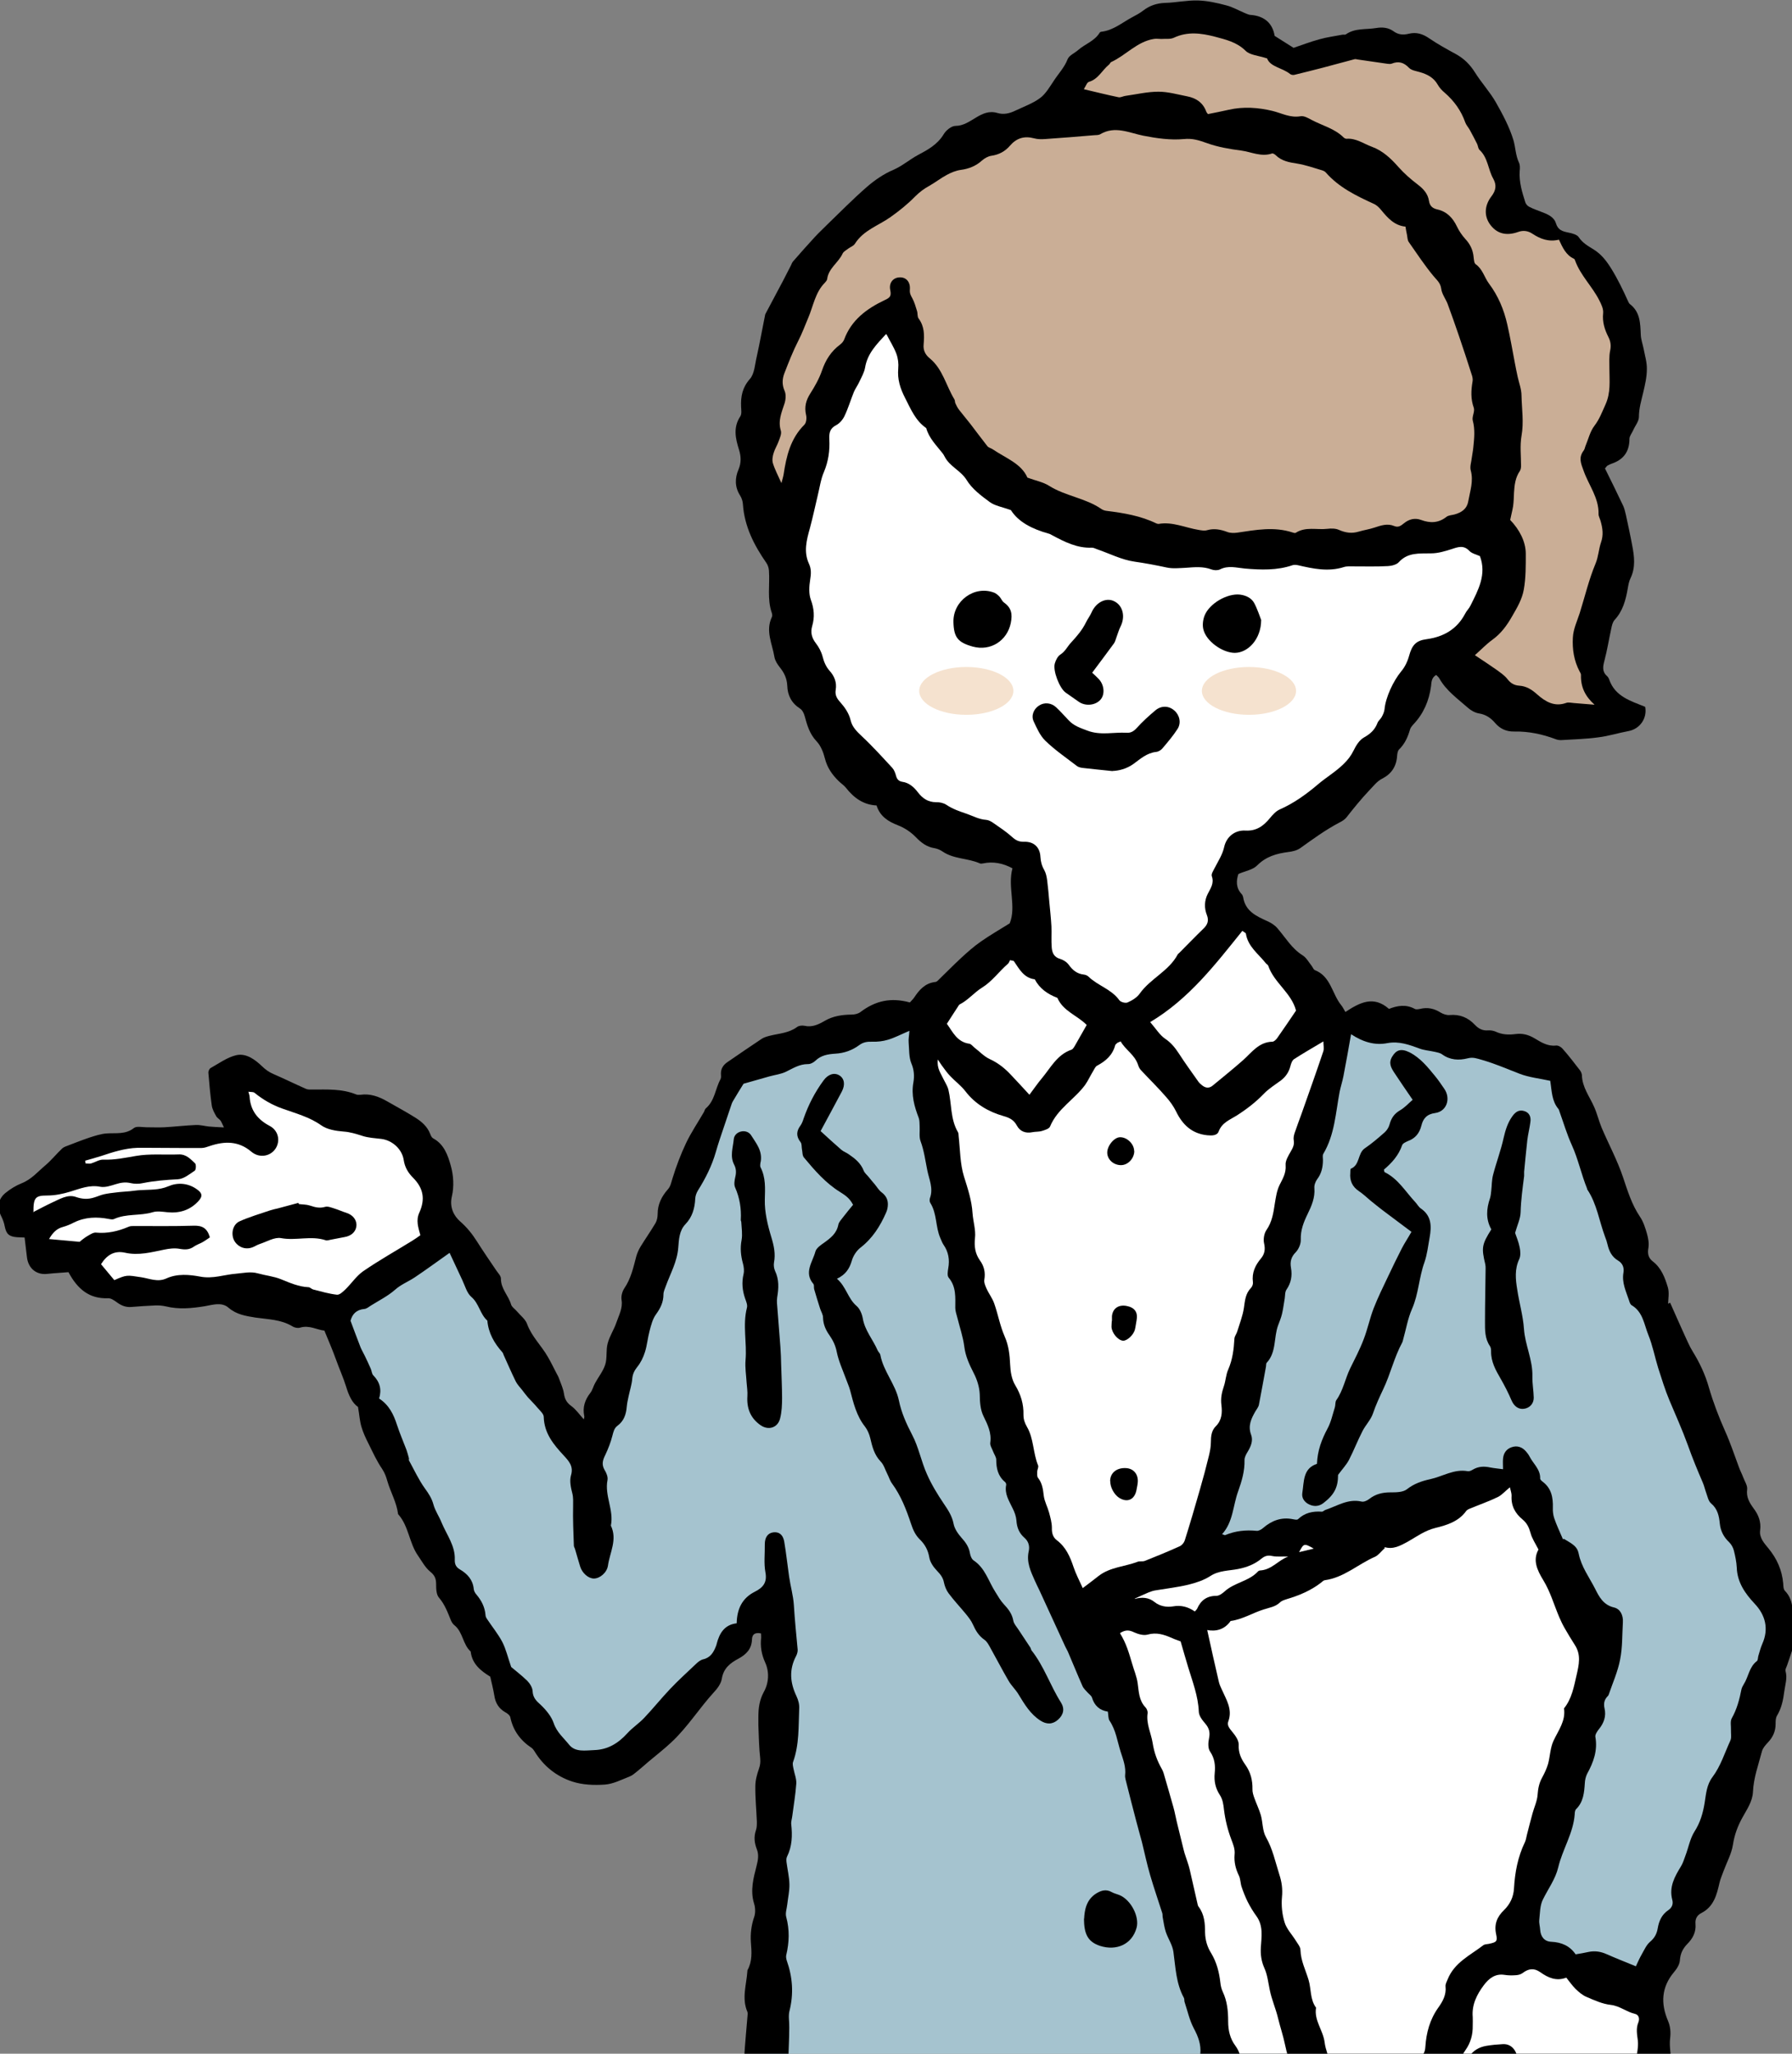 <svg width="96" height="110" viewBox="0 0 96 110" fill="none" xmlns="http://www.w3.org/2000/svg">
<rect x="0" y="0" width="96" height="110" fill="#808080" stroke="none"/>
<g clip-path="url(#clip0_6_777)">
<path d="M67.841 115.913L61.969 116.652L59.349 113.178L57.039 116.332C57.039 116.332 51.372 116.192 46.786 115.839C43.797 115.609 41.954 115.428 41.422 114.714C40.865 113.966 41.013 112.061 41.152 108.653C41.471 100.621 42.233 87.391 41.938 84.886C41.938 84.886 33.666 95.34 31.676 95.217C27.885 94.987 17.918 70.579 17.918 70.579L24.216 66.58L31.66 77.938C31.66 77.938 38.375 57.636 40.054 56.897C41.733 56.158 51.421 53.793 51.421 53.793L70.994 86.241L67.85 115.905L67.841 115.913Z" fill="#A5C3CF"/>
<path d="M89.47 69.774C89.74 70.382 89.986 70.94 90.24 71.499C90.379 71.794 90.502 72.098 90.674 72.377C91.051 72.985 91.354 73.626 91.55 74.324C91.779 75.112 92.074 75.884 92.41 76.64C92.697 77.272 92.918 77.946 93.163 78.603C93.229 78.783 93.319 78.948 93.385 79.128C93.466 79.342 93.622 79.572 93.597 79.769C93.54 80.188 93.72 80.483 93.933 80.779C94.204 81.132 94.351 81.51 94.294 81.962C94.236 82.372 94.523 82.668 94.736 82.931C95.195 83.489 95.465 84.097 95.53 84.82C95.538 84.951 95.538 85.123 95.62 85.206C96.169 85.764 95.989 86.511 96.12 87.168C96.259 87.866 95.956 88.523 95.743 89.18C95.71 89.287 95.629 89.41 95.653 89.501C95.76 89.879 95.637 90.223 95.588 90.585C95.53 91.053 95.44 91.488 95.195 91.899C95.121 92.022 95.121 92.194 95.121 92.342C95.121 92.737 94.973 93.049 94.711 93.328C94.58 93.467 94.441 93.623 94.392 93.796C94.204 94.519 93.942 95.217 93.909 95.972C93.884 96.498 93.581 96.917 93.344 97.352C93.09 97.812 92.918 98.272 92.836 98.805C92.762 99.29 92.508 99.742 92.336 100.21C92.263 100.423 92.164 100.629 92.115 100.85C91.968 101.499 91.804 102.132 91.141 102.468C90.911 102.583 90.805 102.789 90.829 103.043C90.87 103.487 90.682 103.832 90.387 104.127C90.15 104.374 90.019 104.636 89.994 104.998C89.978 105.228 89.822 105.466 89.666 105.647C89.003 106.443 88.962 107.314 89.355 108.234C89.486 108.546 89.511 108.841 89.47 109.186C89.421 109.597 89.511 110.024 89.535 110.443C89.552 110.673 89.544 110.903 89.544 111.133C89.544 111.248 89.511 111.379 89.544 111.469C89.732 111.88 89.699 112.291 89.634 112.718C89.609 112.882 89.666 113.054 89.707 113.219C89.888 113.892 89.847 114.516 89.347 115.058C89.192 115.222 89.061 115.428 88.97 115.633C88.643 116.405 88.111 116.881 87.242 116.955C87.079 116.972 86.907 117.111 86.784 117.243C86.456 117.588 86.17 117.982 85.686 118.163C85.416 118.261 85.162 118.286 84.9 118.163C84.556 118.007 84.204 117.85 83.729 117.637C83.639 117.768 83.5 117.916 83.426 118.089C83.238 118.524 82.845 118.68 82.46 118.861C82.042 119.058 81.649 119.041 81.264 118.754C80.92 118.507 80.552 118.302 80.199 118.08C79.855 118.204 79.528 118.31 79.209 118.434C78.914 118.54 78.635 118.483 78.381 118.319C78.127 118.146 77.865 117.982 77.653 117.76C77.382 117.481 77.153 117.152 76.85 116.775C76.44 117.005 75.802 116.807 75.351 117.259C75.335 117.276 75.318 117.284 75.302 117.292C74.721 117.464 74.147 117.653 73.558 117.785C73.238 117.859 72.993 117.982 72.796 118.245C72.329 118.91 71.944 118.967 71.24 118.524C71.142 118.466 71.043 118.392 70.937 118.376C70.2 118.22 69.496 117.982 68.906 117.473C68.849 117.423 68.767 117.407 68.701 117.382C68.349 117.251 67.997 117.12 67.563 116.955C66.662 117.3 65.958 116.89 65.597 115.707C65.434 115.173 65.368 114.648 65.712 114.171C65.556 113.949 65.401 113.769 65.303 113.564C65.204 113.342 65.123 113.095 65.09 112.857C65.041 112.496 65.065 112.126 65.008 111.765C64.975 111.568 64.852 111.371 64.721 111.223C64.41 110.87 64.254 110.484 64.303 110.007C64.353 109.515 64.189 109.079 63.951 108.636C63.722 108.201 63.616 107.7 63.46 107.232C63.435 107.158 63.46 107.067 63.419 107.002C63.001 106.23 62.977 105.384 62.862 104.546C62.813 104.177 62.575 103.84 62.453 103.478C62.371 103.224 62.338 102.961 62.289 102.698C62.273 102.624 62.289 102.542 62.264 102.468C62.051 101.795 61.814 101.121 61.617 100.44C61.445 99.857 61.322 99.257 61.175 98.666C61.077 98.296 60.97 97.927 60.872 97.549C60.675 96.802 60.487 96.062 60.299 95.315C60.282 95.241 60.266 95.159 60.274 95.085C60.323 94.642 60.176 94.264 60.037 93.837C59.857 93.27 59.783 92.671 59.439 92.162C59.365 92.047 59.382 91.866 59.349 91.677C58.907 91.611 58.628 91.357 58.497 90.921C58.464 90.823 58.35 90.749 58.276 90.667C58.178 90.552 58.047 90.445 57.989 90.305C57.727 89.714 57.482 89.106 57.228 88.515C57.187 88.408 57.121 88.31 57.072 88.203C56.605 87.193 56.147 86.183 55.68 85.173C55.598 85 55.508 84.828 55.434 84.655C55.213 84.162 54.984 83.67 55.107 83.103C55.172 82.824 55.107 82.561 54.877 82.364C54.599 82.118 54.476 81.822 54.452 81.444C54.435 81.222 54.353 80.993 54.247 80.787C54.058 80.385 53.804 80.015 53.903 79.531C53.911 79.481 53.878 79.407 53.837 79.375C53.461 79.062 53.37 78.644 53.37 78.184C53.37 78.044 53.264 77.905 53.207 77.757C53.149 77.593 53.026 77.42 53.051 77.272C53.125 76.747 52.912 76.311 52.691 75.86C52.511 75.498 52.494 75.088 52.486 74.677C52.47 74.291 52.339 73.88 52.158 73.535C51.929 73.084 51.724 72.648 51.659 72.131C51.593 71.606 51.413 71.088 51.282 70.562C51.241 70.39 51.176 70.226 51.176 70.053C51.176 69.487 51.233 68.928 50.824 68.436C50.733 68.329 50.774 68.099 50.799 67.934C50.881 67.475 50.815 67.056 50.545 66.67C50.471 66.563 50.43 66.432 50.373 66.308C50.111 65.709 50.201 65.011 49.841 64.436C49.792 64.362 49.792 64.239 49.824 64.157C50.005 63.639 49.775 63.171 49.677 62.687C49.571 62.161 49.505 61.636 49.317 61.126C49.227 60.888 49.284 60.593 49.267 60.322C49.259 60.174 49.267 60.009 49.218 59.878C48.981 59.262 48.809 58.654 48.932 57.973C48.989 57.652 48.973 57.307 48.825 56.962C48.686 56.626 48.711 56.215 48.678 55.837C48.661 55.657 48.702 55.476 48.719 55.213C48.268 55.402 47.933 55.583 47.572 55.69C47.302 55.772 47.015 55.805 46.729 55.796C46.467 55.788 46.254 55.813 46.033 55.977C45.656 56.256 45.222 56.412 44.747 56.437C44.362 56.462 43.985 56.519 43.682 56.815C43.584 56.913 43.404 57.004 43.273 56.995C42.822 56.995 42.478 57.225 42.102 57.406C41.831 57.537 41.52 57.57 41.225 57.652C40.75 57.784 40.267 57.923 39.833 58.047C39.637 58.367 39.448 58.663 39.268 58.975C39.219 59.057 39.186 59.147 39.162 59.229C38.957 59.829 38.76 60.428 38.556 61.028C38.482 61.249 38.416 61.471 38.351 61.693C38.138 62.44 37.794 63.122 37.385 63.771C37.311 63.894 37.253 64.05 37.245 64.198C37.221 64.715 37.09 65.183 36.721 65.569C36.385 65.914 36.369 66.407 36.336 66.818C36.279 67.581 35.91 68.214 35.665 68.895C35.615 69.035 35.542 69.183 35.542 69.331C35.542 69.741 35.386 70.062 35.149 70.39C34.96 70.645 34.879 70.981 34.797 71.293C34.698 71.663 34.666 72.057 34.551 72.419C34.461 72.706 34.322 72.993 34.133 73.223C33.986 73.412 33.896 73.585 33.871 73.839C33.847 74.16 33.74 74.472 33.675 74.784C33.634 74.973 33.593 75.162 33.576 75.35C33.544 75.753 33.421 76.114 33.085 76.361C32.897 76.5 32.864 76.689 32.806 76.903C32.716 77.256 32.585 77.593 32.43 77.921C32.291 78.2 32.217 78.438 32.389 78.734C32.487 78.89 32.577 79.112 32.544 79.276C32.381 80.114 32.897 80.886 32.725 81.715C33.085 82.463 32.667 83.152 32.569 83.859C32.512 84.236 32.135 84.549 31.816 84.549C31.513 84.549 31.185 84.253 31.078 83.9C30.988 83.588 30.89 83.276 30.8 82.955C30.784 82.898 30.743 82.849 30.743 82.791C30.718 82.085 30.685 81.37 30.702 80.664C30.702 80.434 30.718 80.221 30.661 79.991C30.579 79.678 30.505 79.317 30.587 79.03C30.735 78.545 30.489 78.274 30.21 77.97C29.662 77.379 29.154 76.779 29.129 75.892C29.129 75.728 28.925 75.556 28.794 75.4C28.638 75.211 28.458 75.038 28.294 74.858C28.179 74.726 28.081 74.595 27.975 74.455C27.86 74.308 27.713 74.16 27.631 73.995C27.401 73.527 27.197 73.051 26.984 72.583C26.959 72.534 26.951 72.468 26.91 72.427C26.476 71.942 26.165 71.4 26.108 70.735C25.714 70.39 25.665 69.815 25.248 69.462C25.01 69.257 24.912 68.871 24.764 68.559C24.535 68.074 24.314 67.59 24.085 67.105C23.421 67.573 22.832 68.008 22.217 68.419C21.873 68.649 21.48 68.797 21.161 69.084C20.776 69.421 20.301 69.659 19.867 69.93C19.752 70.004 19.638 70.103 19.515 70.111C19.081 70.152 18.868 70.398 18.778 70.743C18.966 71.244 19.138 71.712 19.318 72.172C19.384 72.328 19.474 72.476 19.548 72.632C19.654 72.854 19.761 73.076 19.859 73.305C19.916 73.429 19.916 73.593 20.006 73.675C20.35 74.028 20.457 74.431 20.309 74.907C20.842 75.252 21.087 75.761 21.267 76.32C21.415 76.771 21.603 77.207 21.775 77.658C21.824 77.798 21.865 77.954 21.906 78.102C21.914 78.135 21.898 78.184 21.906 78.217C22.185 78.726 22.43 79.26 22.766 79.728C22.963 79.999 23.127 80.245 23.217 80.574C23.307 80.919 23.528 81.222 23.659 81.559C23.929 82.208 24.396 82.799 24.363 83.547C24.355 83.801 24.445 83.949 24.642 84.064C25.043 84.302 25.329 84.614 25.379 85.107C25.387 85.214 25.452 85.329 25.526 85.411C25.796 85.731 25.976 86.084 26.009 86.503C26.009 86.577 26.05 86.659 26.091 86.717C26.361 87.127 26.681 87.513 26.91 87.948C27.107 88.335 27.205 88.77 27.385 89.287C27.606 89.476 27.942 89.731 28.245 90.026C28.384 90.166 28.523 90.388 28.532 90.576C28.548 90.93 28.728 91.102 28.966 91.316C29.252 91.587 29.539 91.932 29.662 92.293C29.826 92.786 30.202 93.09 30.489 93.451C30.817 93.862 31.357 93.755 31.84 93.738C32.577 93.714 33.134 93.361 33.617 92.827C33.888 92.531 34.231 92.309 34.51 92.014C34.985 91.513 35.419 90.971 35.894 90.47C36.336 90.002 36.819 89.566 37.286 89.123C37.393 89.016 37.532 88.909 37.671 88.876C38.064 88.786 38.228 88.499 38.359 88.162C38.375 88.129 38.384 88.088 38.392 88.055C38.539 87.472 38.818 87.02 39.465 86.947C39.481 86.166 39.768 85.591 40.439 85.255C40.865 85.041 41.111 84.77 41.004 84.212C40.914 83.727 40.98 83.218 40.971 82.717C40.971 82.348 41.127 82.118 41.422 82.076C41.725 82.035 41.946 82.192 42.012 82.569C42.118 83.194 42.184 83.826 42.274 84.45C42.347 84.959 42.495 85.46 42.528 85.969C42.577 86.766 42.658 87.562 42.732 88.359C42.74 88.466 42.7 88.597 42.65 88.696C42.265 89.419 42.323 90.125 42.667 90.848C42.765 91.053 42.831 91.299 42.814 91.521C42.773 92.474 42.822 93.443 42.487 94.371C42.446 94.478 42.487 94.625 42.511 94.749C42.56 95.011 42.675 95.274 42.658 95.537C42.618 96.112 42.519 96.678 42.446 97.253C42.429 97.409 42.372 97.565 42.388 97.713C42.454 98.313 42.437 98.896 42.159 99.454C42.118 99.536 42.126 99.643 42.134 99.734C42.184 100.128 42.282 100.53 42.29 100.924C42.298 101.286 42.216 101.639 42.175 102C42.151 102.23 42.061 102.468 42.118 102.674C42.306 103.363 42.282 104.045 42.118 104.727C42.102 104.809 42.118 104.916 42.143 104.998C42.462 105.893 42.528 106.788 42.29 107.724C42.224 107.995 42.29 108.299 42.282 108.587C42.282 109.203 42.241 109.81 42.233 110.426C42.216 111.363 41.93 112.274 41.537 113.136C41.373 113.498 41.078 113.72 40.652 113.646C40.251 113.572 40.071 113.276 40.013 112.915C39.964 112.619 39.964 112.307 39.94 112.003C39.923 111.79 39.915 111.584 39.907 111.371C39.891 110.985 39.841 110.599 39.866 110.221C39.915 109.433 39.989 108.652 40.054 107.872C40.054 107.831 40.054 107.79 40.038 107.757C39.727 107.035 39.989 106.304 40.038 105.581C40.038 105.564 40.038 105.54 40.046 105.523C40.308 105.047 40.267 104.546 40.226 104.029C40.194 103.569 40.251 103.109 40.406 102.665C40.48 102.444 40.464 102.156 40.39 101.935C40.185 101.245 40.365 100.588 40.529 99.947C40.611 99.627 40.66 99.348 40.546 99.052C40.415 98.715 40.374 98.387 40.496 98.034C40.546 97.894 40.546 97.73 40.546 97.574C40.521 96.941 40.456 96.309 40.464 95.677C40.464 95.356 40.554 95.036 40.66 94.732C40.726 94.543 40.742 94.387 40.726 94.19C40.66 93.607 40.652 93.007 40.627 92.416C40.627 92.26 40.627 92.112 40.627 91.956C40.627 91.488 40.685 91.053 40.922 90.618C41.193 90.133 41.217 89.542 40.996 89.057C40.791 88.606 40.726 88.187 40.775 87.719C40.775 87.645 40.775 87.571 40.767 87.489C40.472 87.431 40.292 87.513 40.284 87.817C40.267 88.318 39.981 88.614 39.555 88.844C39.121 89.074 38.76 89.353 38.67 89.911C38.629 90.174 38.433 90.445 38.236 90.65C37.45 91.513 36.828 92.515 35.976 93.311C35.583 93.681 35.157 94.009 34.747 94.354C34.543 94.527 34.346 94.707 34.141 94.872C34.01 94.978 33.871 95.102 33.716 95.159C33.29 95.323 32.856 95.553 32.405 95.586C31.824 95.627 31.201 95.603 30.653 95.422C29.801 95.143 29.105 94.584 28.63 93.796C28.589 93.73 28.54 93.665 28.482 93.623C27.876 93.221 27.483 92.687 27.336 91.973C27.311 91.866 27.172 91.767 27.066 91.71C26.722 91.513 26.541 91.217 26.484 90.831C26.427 90.494 26.345 90.158 26.263 89.805C25.755 89.493 25.288 89.123 25.215 88.458C24.789 88.08 24.805 87.423 24.347 87.053C24.257 86.988 24.191 86.873 24.15 86.774C23.978 86.347 23.823 85.928 23.511 85.567C23.372 85.403 23.364 85.091 23.364 84.852C23.364 84.557 23.29 84.376 23.045 84.179C22.774 83.957 22.594 83.612 22.389 83.317C21.914 82.635 21.898 81.732 21.325 81.099C21.251 80.475 20.924 79.925 20.752 79.334C20.686 79.095 20.612 78.89 20.465 78.668C20.178 78.249 19.965 77.773 19.736 77.313C19.589 77.026 19.449 76.722 19.359 76.41C19.269 76.106 19.253 75.778 19.179 75.359C18.868 75.145 18.688 74.751 18.54 74.266C18.393 73.79 18.172 73.305 18 72.821C17.82 72.32 17.607 71.827 17.377 71.269C16.992 71.236 16.567 70.957 16.067 71.113C15.952 71.146 15.78 71.113 15.674 71.047C15.06 70.669 14.355 70.669 13.684 70.571C13.176 70.489 12.677 70.415 12.243 70.045C11.882 69.725 11.391 69.889 10.973 69.963C10.269 70.078 9.573 70.144 8.877 69.971C8.697 69.93 8.5 69.914 8.312 69.922C7.886 69.938 7.468 69.971 7.042 70.004C6.756 70.029 6.518 69.938 6.289 69.774C6.141 69.667 5.953 69.528 5.789 69.536C4.766 69.577 4.143 69.027 3.668 68.14C3.3 68.173 2.923 68.189 2.546 68.23C1.957 68.304 1.506 67.943 1.441 67.319C1.4 66.982 1.359 66.645 1.318 66.284C1.129 66.276 1.023 66.276 0.908 66.267C0.482 66.234 0.335 66.095 0.253 65.684C0.22 65.504 0.155 65.323 0.073 65.159C-0.165 64.682 -0.115 64.239 0.286 63.902C0.548 63.689 0.851 63.5 1.162 63.377C1.686 63.171 2.03 62.752 2.432 62.416C2.751 62.145 3.013 61.816 3.316 61.529C3.381 61.463 3.472 61.422 3.562 61.389C3.971 61.233 4.381 61.069 4.798 60.929C5.109 60.831 5.421 60.724 5.74 60.708C6.231 60.675 6.723 60.773 7.173 60.42C7.321 60.305 7.615 60.379 7.845 60.379C8.164 60.379 8.492 60.395 8.811 60.379C9.376 60.346 9.941 60.28 10.506 60.256C10.727 60.248 10.957 60.313 11.186 60.338C11.432 60.362 11.669 60.371 11.997 60.387C11.907 60.215 11.874 60.108 11.817 60.026C11.751 59.935 11.628 59.878 11.579 59.779C11.481 59.599 11.366 59.402 11.342 59.196C11.26 58.613 11.211 58.03 11.162 57.447C11.162 57.365 11.219 57.234 11.293 57.201C11.735 56.954 12.169 56.634 12.652 56.519C13.184 56.396 13.659 56.749 14.036 57.11C14.225 57.291 14.405 57.422 14.634 57.521C15.224 57.776 15.805 58.063 16.403 58.326C16.501 58.367 16.624 58.359 16.739 58.359C17.525 58.359 18.319 58.309 19.081 58.621C19.146 58.646 19.236 58.646 19.31 58.638C19.834 58.564 20.301 58.736 20.743 58.991C21.243 59.279 21.751 59.55 22.234 59.853C22.578 60.067 22.889 60.33 23.045 60.732C23.077 60.822 23.127 60.929 23.2 60.97C23.79 61.282 23.995 61.882 24.15 62.44C24.298 62.958 24.33 63.565 24.207 64.083C24.068 64.682 24.33 65.142 24.65 65.421C25.026 65.75 25.305 66.103 25.559 66.505C25.886 67.023 26.238 67.532 26.582 68.041C26.681 68.189 26.836 68.337 26.836 68.485C26.828 69.027 27.238 69.388 27.377 69.865C27.418 70.012 27.598 70.119 27.704 70.251C27.893 70.472 28.147 70.661 28.237 70.916C28.482 71.589 28.998 72.065 29.342 72.665C29.506 72.944 29.645 73.232 29.793 73.519C29.858 73.634 29.924 73.757 29.965 73.88C30.055 74.127 30.169 74.373 30.21 74.636C30.251 74.923 30.35 75.121 30.595 75.301C30.849 75.482 31.038 75.761 31.275 76.024C31.283 75.966 31.316 75.909 31.3 75.851C31.201 75.383 31.332 74.981 31.627 74.603C31.742 74.455 31.783 74.258 31.873 74.094C32.053 73.757 32.307 73.453 32.422 73.092C32.536 72.739 32.454 72.328 32.553 71.959C32.651 71.573 32.888 71.228 33.02 70.842C33.151 70.448 33.372 70.078 33.298 69.626C33.265 69.437 33.331 69.183 33.437 69.019C33.797 68.493 33.928 67.902 34.084 67.302C34.133 67.121 34.215 66.941 34.313 66.776C34.575 66.35 34.862 65.939 35.116 65.512C35.198 65.372 35.231 65.183 35.231 65.019C35.231 64.51 35.444 64.083 35.771 63.713C35.935 63.533 35.959 63.319 36.033 63.097C36.23 62.457 36.467 61.833 36.754 61.225C37.024 60.658 37.385 60.124 37.704 59.574C37.745 59.508 37.753 59.418 37.81 59.369C38.294 58.958 38.318 58.318 38.596 57.808C38.638 57.734 38.629 57.628 38.621 57.529C38.613 57.25 38.736 57.053 38.957 56.897C39.571 56.478 40.185 56.051 40.808 55.64C40.931 55.558 41.086 55.517 41.242 55.476C41.733 55.353 42.257 55.337 42.7 55.008C42.798 54.934 42.97 54.918 43.093 54.942C43.51 55.041 43.854 54.868 44.182 54.679C44.632 54.417 45.115 54.351 45.623 54.343C45.779 54.343 45.967 54.302 46.09 54.211C46.901 53.595 47.736 53.415 48.743 53.694C48.817 53.604 48.923 53.513 48.989 53.407C49.251 53.012 49.554 52.676 50.062 52.602C50.119 52.602 50.185 52.577 50.218 52.544C50.643 52.134 51.053 51.715 51.487 51.312C51.823 51 52.167 50.696 52.543 50.434C53.01 50.105 53.51 49.818 54.091 49.456C54.46 48.561 53.968 47.51 54.239 46.508C53.731 46.237 53.215 46.13 52.666 46.245C52.609 46.253 52.543 46.27 52.494 46.245C51.847 45.958 51.094 46.023 50.488 45.605C50.365 45.522 50.218 45.457 50.07 45.432C49.644 45.366 49.349 45.136 49.055 44.833C48.801 44.57 48.457 44.34 48.113 44.208C47.581 44.003 47.146 43.732 46.958 43.141C46.246 43.108 45.738 42.73 45.312 42.188C45.206 42.057 45.05 41.958 44.927 41.835C44.575 41.49 44.313 41.112 44.19 40.62C44.108 40.291 43.969 39.938 43.74 39.7C43.371 39.306 43.24 38.846 43.109 38.361C43.068 38.205 42.978 38.024 42.855 37.95C42.405 37.663 42.192 37.244 42.175 36.735C42.159 36.341 42.012 36.037 41.774 35.741C41.643 35.577 41.52 35.38 41.487 35.191C41.373 34.485 40.996 33.795 41.348 33.056C41.381 32.998 41.373 32.9 41.348 32.834C41.086 32.087 41.25 31.315 41.193 30.559C41.184 30.419 41.135 30.264 41.053 30.148C40.398 29.204 39.882 28.202 39.8 27.02C39.792 26.855 39.735 26.675 39.645 26.535C39.358 26.083 39.366 25.607 39.563 25.147C39.718 24.777 39.702 24.441 39.587 24.079C39.399 23.48 39.268 22.889 39.661 22.297C39.743 22.174 39.71 21.961 39.702 21.788C39.678 21.23 39.768 20.762 40.169 20.302C40.423 20.022 40.439 19.521 40.538 19.111C40.701 18.38 40.832 17.641 40.98 16.91C40.98 16.869 40.996 16.836 41.012 16.803C41.324 16.212 41.643 15.62 41.954 15.029C42.093 14.758 42.233 14.487 42.372 14.216C42.405 14.15 42.429 14.068 42.478 14.011C42.863 13.567 43.256 13.124 43.65 12.697C43.854 12.475 44.084 12.262 44.297 12.048C45.009 11.358 45.705 10.652 46.45 10.003C46.868 9.642 47.351 9.313 47.851 9.1C48.334 8.894 48.719 8.549 49.177 8.303C49.702 8.024 50.218 7.745 50.553 7.194C50.676 6.981 50.971 6.743 51.192 6.743C52.019 6.743 52.535 5.782 53.436 6.053C53.764 6.151 54.083 6.078 54.386 5.93C54.836 5.716 55.32 5.544 55.713 5.256C56.024 5.026 56.237 4.649 56.458 4.32C56.704 3.942 57.023 3.614 57.195 3.17C57.277 2.965 57.563 2.85 57.752 2.686C58.12 2.357 58.628 2.209 58.907 1.758C58.923 1.725 58.972 1.7 59.005 1.7C59.644 1.626 60.119 1.207 60.659 0.92C60.864 0.813 61.06 0.706 61.241 0.567C61.593 0.296 61.969 0.173 62.412 0.156C63.001 0.14 63.599 0.008 64.181 0.025C64.688 0.041 65.204 0.156 65.696 0.288C66.048 0.378 66.367 0.567 66.703 0.706C66.793 0.739 66.883 0.789 66.973 0.797C67.735 0.846 68.177 1.249 68.284 1.922C68.644 2.152 68.947 2.341 69.299 2.563C69.717 2.423 70.2 2.234 70.691 2.103C71.093 1.988 71.51 1.938 71.928 1.856C71.985 1.848 72.059 1.873 72.1 1.84C72.591 1.495 73.173 1.593 73.713 1.503C74.049 1.446 74.368 1.47 74.655 1.676C74.909 1.864 75.179 1.881 75.474 1.807C75.875 1.708 76.219 1.815 76.563 2.053C77.022 2.365 77.513 2.636 77.996 2.899C78.43 3.137 78.758 3.466 79.02 3.885C79.364 4.435 79.814 4.92 80.134 5.478C80.502 6.127 80.863 6.8 81.076 7.506C81.19 7.892 81.19 8.32 81.371 8.706C81.436 8.837 81.428 9.009 81.412 9.157C81.371 9.749 81.543 10.299 81.715 10.841C81.747 10.939 81.837 11.038 81.927 11.079C82.132 11.186 82.345 11.26 82.558 11.342C82.886 11.465 83.246 11.605 83.352 11.958C83.467 12.335 83.713 12.393 84.032 12.459C84.229 12.5 84.491 12.565 84.581 12.713C84.786 13.017 85.08 13.181 85.375 13.362C85.793 13.625 86.071 13.986 86.333 14.413C86.677 14.972 86.956 15.555 87.226 16.154C87.251 16.204 87.275 16.261 87.324 16.294C87.865 16.713 87.873 17.312 87.898 17.92C87.906 18.183 88.004 18.437 88.053 18.692C88.119 19.045 88.233 19.407 88.225 19.768C88.225 20.187 88.127 20.614 88.029 21.024C87.93 21.451 87.799 21.87 87.799 22.33C87.799 22.568 87.595 22.806 87.488 23.053C87.423 23.201 87.292 23.357 87.292 23.505C87.292 24.203 86.964 24.63 86.317 24.843C86.243 24.868 86.178 24.909 86.112 24.942C86.079 24.958 86.063 24.999 85.981 25.09C86.301 25.738 86.636 26.412 86.956 27.093C87.029 27.25 87.062 27.422 87.103 27.586C87.218 28.128 87.341 28.67 87.439 29.212C87.554 29.804 87.627 30.395 87.349 30.97C87.267 31.134 87.234 31.331 87.201 31.52C87.095 32.136 86.939 32.727 86.497 33.204C86.391 33.319 86.35 33.508 86.317 33.672C86.194 34.23 86.104 34.805 85.957 35.364C85.875 35.676 85.809 35.963 86.088 36.209C86.145 36.259 86.186 36.333 86.21 36.407C86.53 37.31 87.349 37.54 88.135 37.86C88.25 38.468 87.857 39.043 87.242 39.158C86.702 39.256 86.17 39.429 85.621 39.494C84.957 39.585 84.286 39.601 83.623 39.642C83.533 39.642 83.426 39.626 83.344 39.593C82.624 39.322 81.886 39.166 81.117 39.182C80.699 39.191 80.363 39.035 80.101 38.731C79.872 38.46 79.602 38.271 79.233 38.213C79.02 38.18 78.791 38.049 78.627 37.901C78.078 37.417 77.472 36.99 77.104 36.333C77.071 36.267 77.005 36.226 76.94 36.152C76.686 36.291 76.686 36.538 76.662 36.76C76.555 37.54 76.26 38.23 75.712 38.805C75.638 38.887 75.556 38.985 75.531 39.092C75.417 39.486 75.253 39.848 74.95 40.143C74.868 40.225 74.852 40.39 74.843 40.513C74.802 41.063 74.532 41.457 74.049 41.704C73.754 41.851 73.574 42.114 73.345 42.344C72.911 42.804 72.518 43.289 72.133 43.781C72.043 43.896 71.895 43.987 71.764 44.052C71.011 44.447 70.339 44.939 69.651 45.432C69.471 45.555 69.225 45.613 69.004 45.637C68.382 45.719 67.825 45.876 67.35 46.352C67.121 46.59 66.719 46.648 66.343 46.812C66.228 47.148 66.195 47.551 66.523 47.896C66.564 47.937 66.58 47.994 66.597 48.052C66.711 48.807 67.301 49.07 67.899 49.341C68.103 49.432 68.308 49.563 68.447 49.736C68.873 50.228 69.201 50.803 69.774 51.164C69.979 51.288 70.11 51.534 70.266 51.731C70.323 51.805 70.364 51.928 70.438 51.961C71.297 52.298 71.355 53.226 71.846 53.834C71.928 53.932 71.985 54.055 72.075 54.203C72.829 53.71 73.574 53.3 74.409 54.039C74.868 53.858 75.327 53.784 75.793 54.039C75.867 54.08 75.982 54.055 76.072 54.039C76.473 53.94 76.825 54.014 77.177 54.236C77.317 54.318 77.505 54.384 77.661 54.367C78.209 54.318 78.652 54.507 79.012 54.893C79.217 55.106 79.43 55.213 79.724 55.189C79.855 55.18 80.003 55.205 80.118 55.254C80.462 55.419 80.822 55.435 81.19 55.386C81.551 55.337 81.87 55.419 82.181 55.599C82.542 55.813 82.894 56.051 83.352 56.002C83.467 55.985 83.631 56.076 83.704 56.166C84.032 56.535 84.335 56.93 84.638 57.324C84.695 57.398 84.736 57.496 84.745 57.587C84.761 58.236 85.154 58.728 85.4 59.287C85.564 59.656 85.654 60.05 85.809 60.42C86.186 61.299 86.645 62.153 86.948 63.056C87.193 63.787 87.414 64.51 87.848 65.159C88.029 65.421 88.135 65.75 88.225 66.062C88.299 66.317 88.348 66.596 88.307 66.842C88.25 67.154 88.307 67.384 88.545 67.565C89.003 67.918 89.192 68.436 89.347 68.945C89.437 69.24 89.364 69.585 89.364 69.832L89.47 69.774Z" fill="black"/>
<path d="M45.688 64.51C45.508 64.165 45.27 64.017 45 63.844C44.23 63.368 43.641 62.687 43.067 61.997C42.977 61.89 42.994 61.701 42.961 61.553C42.936 61.422 42.961 61.266 42.887 61.175C42.642 60.863 42.658 60.584 42.887 60.28C42.961 60.173 43.01 60.042 43.051 59.911C43.305 59.18 43.657 58.498 44.116 57.874C44.353 57.545 44.681 57.431 44.959 57.595C45.229 57.759 45.295 58.087 45.098 58.465C44.713 59.196 44.32 59.911 43.96 60.584C44.345 60.937 44.705 61.266 45.074 61.586C45.188 61.685 45.344 61.734 45.467 61.824C45.803 62.054 46.114 62.3 46.269 62.703C46.319 62.834 46.458 62.941 46.548 63.056C46.654 63.188 46.761 63.319 46.876 63.45C46.99 63.59 47.088 63.762 47.236 63.869C47.539 64.099 47.612 64.386 47.539 64.74C47.522 64.814 47.498 64.888 47.465 64.961C47.146 65.684 46.736 66.333 46.097 66.826C45.885 66.99 45.704 67.269 45.631 67.532C45.508 67.951 45.303 68.271 44.836 68.493C45.336 68.92 45.418 69.552 45.893 69.955C46.065 70.103 46.179 70.382 46.22 70.612C46.327 71.26 46.769 71.753 47.015 72.328C47.056 72.418 47.146 72.484 47.162 72.575C47.326 73.453 47.973 74.143 48.153 75.005C48.292 75.679 48.554 76.254 48.865 76.853C49.209 77.502 49.349 78.266 49.652 78.947C49.897 79.506 50.217 80.031 50.561 80.541C50.79 80.877 51.003 81.198 51.085 81.617C51.134 81.879 51.314 82.142 51.494 82.347C51.724 82.602 51.904 82.848 51.961 83.193C51.986 83.333 52.051 83.505 52.158 83.579C52.78 83.99 52.952 84.696 53.329 85.279C53.468 85.501 53.599 85.739 53.779 85.928C54.025 86.191 54.221 86.445 54.287 86.815C54.32 86.987 54.467 87.135 54.565 87.291C54.77 87.612 54.991 87.924 55.196 88.244C55.229 88.293 55.229 88.359 55.262 88.4C55.933 89.246 56.261 90.281 56.834 91.184C57.047 91.521 56.981 91.841 56.678 92.112C56.392 92.367 56.064 92.375 55.728 92.153C55.196 91.808 54.885 91.283 54.565 90.757C54.41 90.494 54.172 90.281 54.025 90.018C53.689 89.443 53.386 88.852 53.059 88.269C52.968 88.104 52.878 87.924 52.731 87.825C52.428 87.612 52.264 87.332 52.117 87.004C52.027 86.799 51.879 86.618 51.74 86.445C51.437 86.076 51.101 85.723 50.815 85.337C50.692 85.172 50.61 84.959 50.569 84.762C50.52 84.499 50.381 84.327 50.2 84.138C50.012 83.941 49.824 83.678 49.783 83.415C49.717 83.029 49.553 82.725 49.283 82.462C49.038 82.224 48.915 81.945 48.808 81.625C48.554 80.861 48.268 80.114 47.785 79.457C47.67 79.3 47.621 79.112 47.531 78.939C47.416 78.717 47.35 78.455 47.178 78.282C46.834 77.921 46.728 77.486 46.622 77.034C46.572 76.82 46.474 76.59 46.343 76.418C45.885 75.843 45.721 75.153 45.541 74.463C45.483 74.25 45.385 74.044 45.311 73.831C45.139 73.363 44.926 72.903 44.828 72.418C44.763 72.082 44.632 71.802 44.443 71.531C44.238 71.244 44.099 70.94 44.091 70.571C44.091 70.406 43.985 70.25 43.935 70.094C43.829 69.749 43.714 69.404 43.616 69.051C43.592 68.961 43.624 68.829 43.575 68.772C43.051 68.156 43.534 67.598 43.681 67.039C43.731 66.85 43.968 66.686 44.148 66.563C44.501 66.308 44.82 66.062 44.91 65.602C44.934 65.462 45.057 65.339 45.148 65.216C45.328 64.978 45.524 64.748 45.704 64.526L45.688 64.51Z" fill="black"/>
<path d="M40.743 62.243C40.743 62.3 40.702 62.432 40.743 62.522C41.029 63.081 40.988 63.647 40.972 64.255C40.956 64.928 41.127 65.627 41.324 66.275C41.463 66.735 41.553 67.162 41.463 67.63C41.439 67.77 41.463 67.942 41.521 68.074C41.742 68.534 41.717 69.002 41.635 69.487C41.602 69.7 41.635 69.93 41.652 70.152C41.701 70.817 41.758 71.482 41.807 72.147C41.832 72.468 41.84 72.796 41.848 73.116C41.864 73.708 41.897 74.291 41.897 74.882C41.897 75.243 41.881 75.621 41.791 75.974C41.668 76.475 41.168 76.631 40.743 76.336C40.202 75.958 39.997 75.432 40.038 74.784C40.055 74.537 40.014 74.291 39.997 74.053C39.973 73.65 39.907 73.248 39.94 72.854C40.022 71.917 39.776 70.973 40.014 70.045C40.055 69.897 39.973 69.708 39.915 69.544C39.768 69.117 39.727 68.69 39.834 68.238C39.874 68.066 39.85 67.86 39.801 67.68C39.686 67.261 39.645 66.859 39.727 66.423C39.784 66.111 39.727 65.774 39.711 65.454C39.711 65.413 39.678 65.38 39.686 65.339C39.719 64.74 39.629 64.165 39.383 63.606C39.309 63.45 39.35 63.22 39.391 63.04C39.449 62.801 39.44 62.588 39.326 62.374C39.096 61.931 39.268 61.463 39.309 61.019C39.35 60.576 40.005 60.428 40.243 60.814C40.497 61.225 40.857 61.627 40.751 62.235L40.743 62.243Z" fill="black"/>
<path d="M58.078 102.772C58.103 102.328 58.177 101.753 58.742 101.408C59.004 101.252 59.258 101.179 59.553 101.343C59.684 101.417 59.839 101.45 59.978 101.507C60.584 101.762 61.051 102.657 60.888 103.256C60.642 104.151 59.806 104.505 58.93 104.225C58.234 103.995 58.078 103.536 58.07 102.772H58.078Z" fill="black"/>
<path d="M41.863 25.878C41.683 25.475 41.511 25.155 41.405 24.81C41.356 24.646 41.389 24.432 41.446 24.26C41.511 24.038 41.642 23.841 41.716 23.628C41.782 23.447 41.88 23.233 41.831 23.069C41.667 22.543 41.872 22.092 42.027 21.615C42.093 21.41 42.117 21.131 42.035 20.942C41.888 20.613 41.904 20.301 42.019 19.997C42.248 19.406 42.478 18.815 42.764 18.256C42.969 17.862 43.116 17.452 43.288 17.049C43.567 16.409 43.665 15.669 44.189 15.144C44.238 15.086 44.304 15.021 44.312 14.947C44.386 14.364 44.918 14.068 45.139 13.584C45.188 13.477 45.328 13.403 45.434 13.321C45.557 13.23 45.729 13.173 45.803 13.05C46.261 12.327 47.056 12.089 47.703 11.629C48.169 11.3 48.628 10.931 49.029 10.52C49.267 10.282 49.513 10.101 49.799 9.945C50.118 9.765 50.405 9.535 50.733 9.362C50.962 9.239 51.224 9.132 51.478 9.099C51.912 9.042 52.289 8.886 52.616 8.59C52.747 8.475 52.936 8.369 53.108 8.344C53.517 8.286 53.845 8.106 54.099 7.81C54.451 7.399 54.868 7.268 55.393 7.408C55.573 7.457 55.778 7.465 55.966 7.449C56.85 7.391 57.727 7.317 58.611 7.243C58.726 7.235 58.857 7.243 58.947 7.186C59.733 6.726 60.478 7.112 61.248 7.268C61.961 7.408 62.706 7.514 63.41 7.449C63.885 7.399 64.229 7.514 64.647 7.662C65.236 7.876 65.867 7.983 66.498 8.065C67.038 8.139 67.57 8.418 68.144 8.221C68.193 8.204 68.291 8.262 68.34 8.311C68.668 8.631 69.069 8.697 69.495 8.763C69.945 8.837 70.388 8.993 70.83 9.124C70.904 9.149 70.977 9.182 71.026 9.239C71.731 10.044 72.656 10.487 73.606 10.923C73.754 10.988 73.893 11.128 73.999 11.259C74.343 11.678 74.704 12.081 75.293 12.138C75.326 12.319 75.342 12.45 75.375 12.582C75.4 12.713 75.4 12.869 75.473 12.968C75.899 13.575 76.309 14.2 76.784 14.774C76.964 14.996 77.169 15.144 77.21 15.472C77.242 15.743 77.439 15.998 77.545 16.261C77.758 16.836 77.963 17.419 78.159 17.994C78.405 18.708 78.635 19.423 78.864 20.137C78.888 20.227 78.905 20.334 78.888 20.425C78.806 20.909 78.782 21.369 78.954 21.845C79.019 22.043 78.847 22.314 78.897 22.519C79.028 23.003 78.978 23.471 78.929 23.948C78.913 24.137 78.872 24.326 78.847 24.514C78.823 24.744 78.733 24.991 78.79 25.196C78.946 25.771 78.757 26.288 78.659 26.839C78.585 27.266 78.299 27.446 77.93 27.553C77.783 27.594 77.603 27.594 77.488 27.684C77.062 28.021 76.612 28.029 76.129 27.849C75.793 27.726 75.481 27.808 75.211 28.029C75.056 28.153 74.916 28.268 74.695 28.177C74.327 28.021 73.983 28.144 73.631 28.259C73.36 28.35 73.074 28.391 72.795 28.473C72.427 28.588 72.083 28.539 71.731 28.383C71.55 28.3 71.313 28.3 71.108 28.325C70.543 28.391 69.945 28.194 69.413 28.539C69.38 28.563 69.298 28.539 69.249 28.522C68.258 28.194 67.276 28.383 66.285 28.53C66.105 28.555 65.9 28.555 65.736 28.489C65.384 28.358 65.04 28.292 64.663 28.399C64.524 28.44 64.36 28.407 64.213 28.383C63.5 28.268 62.812 27.931 62.067 28.062C62.034 28.062 61.993 28.054 61.952 28.038C61.109 27.627 60.208 27.479 59.291 27.364C59.201 27.356 59.094 27.323 59.02 27.274C58.161 26.674 57.08 26.576 56.195 26.017C55.884 25.82 55.483 25.746 55.04 25.582C54.713 24.826 53.877 24.539 53.19 24.071C53.099 24.005 52.96 23.981 52.895 23.898C52.584 23.504 52.289 23.102 51.986 22.708C51.789 22.453 51.576 22.207 51.38 21.952C51.298 21.845 51.24 21.73 51.183 21.607C51.15 21.541 51.167 21.451 51.126 21.386C50.684 20.663 50.503 19.768 49.816 19.201C49.57 19.004 49.447 18.757 49.48 18.445C49.521 17.953 49.529 17.485 49.209 17.057C49.136 16.959 49.169 16.795 49.128 16.663C49.054 16.425 48.988 16.187 48.874 15.973C48.784 15.817 48.726 15.702 48.743 15.505C48.775 15.095 48.538 14.84 48.194 14.857C47.85 14.865 47.604 15.152 47.694 15.546C47.76 15.867 47.67 15.949 47.383 16.08C46.433 16.532 45.606 17.14 45.221 18.191C45.18 18.289 45.098 18.388 45.008 18.454C44.525 18.815 44.23 19.275 44.034 19.85C43.886 20.277 43.657 20.687 43.411 21.073C43.174 21.443 43.084 21.796 43.182 22.223C43.223 22.387 43.198 22.642 43.092 22.749C42.347 23.488 42.126 24.432 41.978 25.418C41.953 25.566 41.904 25.705 41.855 25.902L41.863 25.878Z" fill="#CAAE96"/>
<path d="M83.73 82.447C83.549 82.02 83.385 81.683 83.263 81.322C83.205 81.149 83.181 80.952 83.189 80.763C83.205 80.213 83.115 79.72 82.648 79.367C82.591 79.326 82.509 79.252 82.509 79.195C82.526 78.702 82.141 78.406 81.944 78.02C81.895 77.922 81.821 77.823 81.748 77.741C81.535 77.495 81.264 77.412 80.97 77.519C80.691 77.618 80.544 77.84 80.519 78.135C80.503 78.308 80.519 78.48 80.519 78.694C80.282 78.661 80.061 78.644 79.848 78.603C79.512 78.529 79.201 78.537 78.898 78.718C78.816 78.767 78.709 78.817 78.627 78.8C77.898 78.669 77.293 79.08 76.621 79.227C76.171 79.326 75.753 79.466 75.368 79.769C75.155 79.934 74.787 79.934 74.484 79.934C74.058 79.934 73.689 80.024 73.353 80.287C73.239 80.377 73.058 80.459 72.936 80.426C72.215 80.262 71.633 80.665 71.011 80.87C70.937 80.894 70.872 80.977 70.806 80.968C70.323 80.936 69.897 81.026 69.537 81.371C69.488 81.42 69.349 81.387 69.259 81.371C68.644 81.248 68.128 81.445 67.67 81.839C67.58 81.921 67.432 82.003 67.326 81.995C66.736 81.938 66.179 81.995 65.631 82.225C65.606 82.233 65.565 82.2 65.467 82.176C66.065 81.519 66.048 80.648 66.327 79.884C66.523 79.334 66.687 78.792 66.671 78.193C66.671 78.037 66.769 77.872 66.859 77.725C67.023 77.445 67.138 77.15 67.023 76.846C66.843 76.369 67.031 75.983 67.252 75.597C67.318 75.483 67.416 75.368 67.441 75.244C67.572 74.571 67.694 73.889 67.817 73.216C67.834 73.142 67.817 73.035 67.858 72.994C68.391 72.419 68.227 71.639 68.472 70.982C68.546 70.785 68.628 70.588 68.677 70.382C68.743 70.111 68.775 69.824 68.825 69.545C68.849 69.38 68.833 69.192 68.923 69.068C69.168 68.707 69.234 68.329 69.16 67.91C69.103 67.59 69.16 67.327 69.414 67.073C69.57 66.909 69.693 66.629 69.684 66.399C69.668 65.89 69.84 65.455 70.053 65.02C70.266 64.584 70.454 64.149 70.413 63.64C70.397 63.484 70.471 63.287 70.561 63.164C70.798 62.852 70.872 62.507 70.872 62.129C70.872 62.014 70.839 61.874 70.897 61.792C71.502 60.774 71.552 59.608 71.765 58.483C71.822 58.203 71.912 57.932 71.969 57.645C72.109 56.914 72.24 56.191 72.379 55.395C73.026 55.822 73.665 56.002 74.328 55.871C74.959 55.756 75.491 55.961 76.056 56.166C76.302 56.257 76.572 56.273 76.826 56.331C76.973 56.364 77.137 56.388 77.251 56.47C77.677 56.782 78.152 56.807 78.636 56.684C78.922 56.61 79.135 56.7 79.405 56.774C80.085 56.971 80.732 57.251 81.387 57.505C81.911 57.711 82.501 57.768 83.05 57.891C83.132 58.45 83.132 58.975 83.484 59.394C83.517 59.435 83.533 59.501 83.549 59.55C83.762 60.141 83.942 60.757 84.204 61.332C84.548 62.088 84.712 62.901 85.023 63.665C85.023 63.681 85.023 63.706 85.04 63.722C85.548 64.486 85.67 65.397 85.982 66.235C86.039 66.375 86.088 66.523 86.121 66.67C86.203 67.023 86.358 67.327 86.678 67.516C86.932 67.664 87.013 67.902 86.972 68.157C86.874 68.707 87.112 69.175 87.275 69.668C87.3 69.758 87.341 69.873 87.415 69.914C88.021 70.276 88.078 70.949 88.307 71.508C88.537 72.074 88.651 72.69 88.832 73.273C89.02 73.856 89.2 74.448 89.438 75.014C89.773 75.811 90.126 76.591 90.42 77.404C90.658 78.078 90.936 78.751 91.223 79.416C91.297 79.589 91.338 79.778 91.403 79.958C91.477 80.155 91.518 80.402 91.665 80.525C92.017 80.821 92.091 81.198 92.132 81.601C92.173 82.011 92.345 82.332 92.64 82.611C92.754 82.726 92.844 82.89 92.885 83.046C92.959 83.342 93.025 83.654 93.041 83.958C93.066 84.754 93.491 85.354 93.991 85.888C94.589 86.512 94.761 87.259 94.409 88.048C94.319 88.253 94.261 88.483 94.196 88.697C94.171 88.787 94.179 88.918 94.122 88.968C93.704 89.28 93.672 89.813 93.418 90.208C93.369 90.29 93.319 90.38 93.295 90.47C93.188 91.021 93.049 91.546 92.771 92.039C92.681 92.203 92.738 92.45 92.73 92.663C92.722 92.852 92.771 93.066 92.697 93.23C92.394 93.887 92.181 94.593 91.739 95.184C91.428 95.595 91.395 96.088 91.321 96.556C91.231 97.114 91.084 97.624 90.772 98.108C90.535 98.486 90.453 98.97 90.289 99.397C90.216 99.594 90.158 99.792 90.052 99.964C89.716 100.514 89.405 101.065 89.585 101.754C89.65 101.984 89.569 102.181 89.372 102.313C89.028 102.543 88.873 102.888 88.807 103.282C88.758 103.578 88.635 103.808 88.389 104.013C88.201 104.177 88.086 104.44 87.955 104.67C87.841 104.867 87.751 105.072 87.636 105.319C87.079 105.089 86.571 104.892 86.072 104.67C85.76 104.53 85.449 104.481 85.114 104.547C84.892 104.596 84.663 104.637 84.409 104.678C84.098 104.226 83.656 104.029 83.099 104.005C82.73 103.988 82.534 103.725 82.509 103.364C82.501 103.192 82.444 103.019 82.46 102.847C82.501 102.469 82.493 102.058 82.657 101.738C82.935 101.171 83.328 100.646 83.476 100.022C83.705 99.052 84.286 98.19 84.36 97.172C84.36 97.082 84.376 96.958 84.434 96.901C84.827 96.515 84.868 96.014 84.901 95.513C84.909 95.34 84.95 95.16 85.023 95.012C85.367 94.388 85.597 93.755 85.466 93.025C85.449 92.909 85.556 92.745 85.646 92.63C85.924 92.294 86.055 91.924 85.957 91.505C85.9 91.251 85.941 91.045 86.113 90.865C86.137 90.84 86.17 90.807 86.178 90.774C86.391 90.15 86.669 89.534 86.792 88.885C86.923 88.237 86.899 87.555 86.94 86.89C86.964 86.528 86.809 86.183 86.473 86.101C85.891 85.97 85.662 85.518 85.449 85.091C85.138 84.483 84.712 83.917 84.573 83.219C84.499 82.857 84.311 82.734 83.779 82.422L83.73 82.447Z" fill="#A5C3CF"/>
<path d="M47.49 17.903C47.678 18.273 47.891 18.601 48.022 18.954C48.112 19.201 48.145 19.48 48.12 19.743C48.071 20.318 48.219 20.794 48.489 21.32C48.8 21.927 49.046 22.535 49.619 22.929C49.767 23.471 50.16 23.849 50.487 24.268C50.536 24.326 50.577 24.399 50.61 24.465C50.88 24.991 51.462 25.196 51.781 25.705C52.068 26.182 52.559 26.551 53.018 26.888C53.296 27.093 53.681 27.151 54.156 27.323C54.557 27.964 55.311 28.341 56.171 28.58C56.245 28.596 56.31 28.637 56.384 28.678C57.047 29.031 57.71 29.368 58.497 29.335C58.587 29.335 58.677 29.384 58.767 29.417C59.438 29.647 60.085 29.984 60.773 30.082C61.355 30.165 61.92 30.271 62.493 30.395C62.829 30.468 63.181 30.427 63.533 30.411C63.992 30.378 64.45 30.329 64.901 30.501C65.032 30.551 65.228 30.559 65.351 30.501C65.802 30.271 66.236 30.411 66.686 30.452C67.546 30.526 68.414 30.559 69.249 30.271C69.331 30.247 69.43 30.255 69.52 30.271C70.339 30.46 71.158 30.641 72.001 30.37C72.157 30.321 72.345 30.337 72.517 30.337C73.131 30.337 73.746 30.354 74.352 30.321C74.548 30.312 74.81 30.247 74.933 30.115C75.424 29.573 76.039 29.655 76.661 29.639C77.038 29.639 77.414 29.524 77.775 29.409C78.119 29.294 78.414 29.187 78.717 29.508C78.848 29.647 79.085 29.697 79.282 29.787C79.65 30.772 79.192 31.602 78.774 32.44C78.7 32.596 78.561 32.719 78.487 32.875C78.045 33.712 77.324 34.115 76.415 34.238C75.85 34.312 75.645 34.558 75.49 35.117C75.408 35.421 75.261 35.733 75.056 35.971C74.638 36.48 74.229 37.351 74.171 37.991C74.155 38.131 74.09 38.279 74.016 38.41C73.95 38.525 73.827 38.615 73.787 38.739C73.647 39.1 73.402 39.313 73.066 39.502C72.82 39.642 72.64 39.938 72.509 40.209C72.37 40.488 72.206 40.701 71.977 40.923C71.551 41.342 71.043 41.638 70.601 42.015C69.962 42.557 69.307 43.026 68.545 43.362C68.349 43.453 68.177 43.642 68.037 43.814C67.693 44.233 67.317 44.52 66.719 44.487C66.154 44.455 65.703 44.816 65.581 45.366C65.49 45.777 65.269 46.105 65.089 46.458C65.016 46.606 64.876 46.812 64.917 46.926C65.056 47.312 64.852 47.575 64.696 47.887C64.516 48.249 64.508 48.643 64.655 49.013C64.77 49.308 64.696 49.522 64.475 49.735C64.033 50.162 63.607 50.606 63.173 51.041C63.148 51.066 63.107 51.09 63.091 51.123C62.616 52.018 61.625 52.413 61.052 53.225C60.904 53.431 60.65 53.587 60.405 53.694C60.29 53.743 60.036 53.677 59.962 53.571C59.537 52.979 58.816 52.798 58.316 52.314C58.251 52.248 58.144 52.207 58.054 52.199C57.702 52.158 57.465 51.969 57.26 51.682C57.154 51.534 56.965 51.411 56.793 51.361C56.466 51.271 56.367 51.033 56.343 50.762C56.31 50.376 56.343 49.99 56.326 49.612C56.302 49.177 56.253 48.733 56.212 48.298C56.179 47.912 56.146 47.526 56.097 47.148C56.072 46.959 56.032 46.762 55.941 46.598C55.81 46.376 55.753 46.154 55.737 45.892C55.712 45.383 55.385 45.071 54.869 45.087C54.582 45.095 54.41 45.005 54.214 44.824C53.902 44.545 53.542 44.307 53.198 44.069C53.092 43.995 52.952 43.921 52.829 43.913C52.453 43.888 52.142 43.715 51.797 43.592C51.413 43.461 51.044 43.338 50.7 43.108C50.553 43.009 50.332 42.96 50.151 42.968C49.717 42.968 49.423 42.763 49.177 42.443C48.964 42.163 48.702 41.925 48.342 41.876C48.137 41.843 48.047 41.728 47.998 41.539C47.957 41.391 47.899 41.235 47.801 41.128C47.269 40.554 46.736 39.962 46.163 39.428C45.901 39.182 45.655 38.936 45.574 38.599C45.483 38.205 45.262 37.893 45.008 37.605C44.828 37.408 44.722 37.219 44.771 36.94C44.836 36.554 44.697 36.209 44.443 35.93C44.247 35.708 44.14 35.454 44.067 35.166C44.001 34.911 43.87 34.665 43.706 34.452C43.485 34.164 43.411 33.877 43.51 33.532C43.649 33.056 43.616 32.604 43.436 32.119C43.321 31.799 43.346 31.397 43.403 31.043C43.452 30.748 43.469 30.477 43.338 30.198C43.043 29.557 43.207 28.933 43.387 28.292C43.542 27.717 43.665 27.134 43.804 26.551C43.911 26.124 43.968 25.672 44.14 25.278C44.378 24.712 44.46 24.128 44.427 23.529C44.411 23.184 44.46 22.946 44.795 22.773C44.984 22.675 45.156 22.47 45.246 22.272C45.443 21.862 45.574 21.41 45.745 20.991C45.819 20.819 45.934 20.663 46.016 20.49C46.139 20.227 46.294 19.965 46.343 19.694C46.466 18.938 46.958 18.445 47.449 17.912L47.49 17.903Z" fill="white"/>
<path d="M74.164 82.865C74.638 83.005 75.007 82.799 75.441 82.561C75.9 82.298 76.334 81.978 76.899 81.838C77.48 81.699 78.135 81.502 78.537 80.943C78.602 80.845 78.75 80.804 78.864 80.754C79.323 80.566 79.798 80.401 80.248 80.18C80.461 80.073 80.625 79.876 80.887 79.662C80.928 79.851 80.985 79.991 80.977 80.122C80.945 80.656 81.174 81.067 81.567 81.387C81.804 81.584 81.911 81.814 81.993 82.109C82.067 82.397 82.247 82.66 82.419 82.996C82.107 83.555 82.329 84.072 82.681 84.647C83.049 85.247 83.246 85.945 83.524 86.602C83.614 86.815 83.713 87.021 83.827 87.218C83.999 87.513 84.171 87.809 84.359 88.096C84.712 88.63 84.589 89.156 84.458 89.731C84.31 90.363 84.204 90.987 83.786 91.505C83.885 92.178 83.483 92.679 83.221 93.246C83.049 93.615 83.041 94.067 82.935 94.469C82.861 94.724 82.746 94.97 82.615 95.209C82.451 95.504 82.394 95.808 82.37 96.145C82.345 96.473 82.189 96.802 82.099 97.13C81.993 97.516 81.894 97.902 81.796 98.288C81.763 98.42 81.747 98.559 81.69 98.674C81.313 99.454 81.157 100.284 81.108 101.13C81.084 101.606 80.895 101.992 80.576 102.304C80.191 102.674 80.035 103.076 80.15 103.602C80.232 103.988 80.175 104.029 79.749 104.119C79.659 104.136 79.536 104.136 79.47 104.185C78.766 104.727 77.914 105.113 77.554 106.016C77.505 106.139 77.423 106.279 77.439 106.402C77.489 106.846 77.284 107.207 77.055 107.527C76.596 108.168 76.407 108.882 76.358 109.638C76.342 109.901 76.26 110.081 76.039 110.196C75.187 110.665 75.015 111.56 74.712 112.356C74.54 112.808 74.835 113.301 75.294 113.473C76.014 113.728 76.751 113.835 77.489 113.547C77.767 113.44 78.021 113.268 78.299 113.12C78.439 113.325 78.348 113.473 78.226 113.596C78.004 113.835 77.898 114.106 77.865 114.426C77.824 114.812 77.636 114.951 77.276 114.845C76.53 114.615 75.883 114.804 75.253 115.206C75.146 115.272 75.007 115.296 74.884 115.329C74.794 115.354 74.671 115.329 74.606 115.37C74.139 115.707 73.549 115.674 73.05 115.929C72.911 116.003 72.73 116.003 72.517 116.052C72.517 115.855 72.509 115.723 72.517 115.6C72.558 115.181 72.46 114.82 72.231 114.451C72.01 114.089 71.846 113.687 71.911 113.202C71.952 112.923 71.805 112.611 71.739 112.315C71.674 112.036 71.584 111.765 71.51 111.494C71.436 111.198 71.371 110.894 71.297 110.599C71.191 110.188 71.011 109.794 70.961 109.383C70.879 108.743 70.388 108.217 70.503 107.536C70.175 107.092 70.249 106.542 70.102 106.049C69.946 105.523 69.684 105.022 69.668 104.448C69.668 104.275 69.512 104.103 69.414 103.938C69.209 103.61 68.922 103.314 68.816 102.961C68.685 102.534 68.636 102.058 68.677 101.614C68.718 101.179 68.668 100.801 68.529 100.382C68.316 99.709 68.177 99.027 67.817 98.395C67.628 98.058 67.653 97.615 67.546 97.229C67.456 96.917 67.309 96.621 67.202 96.317C67.145 96.161 67.088 95.989 67.096 95.824C67.104 95.348 66.998 94.921 66.711 94.519C66.49 94.207 66.334 93.878 66.359 93.451C66.367 93.221 66.179 92.958 66.015 92.761C65.868 92.581 65.72 92.408 65.802 92.203C66.04 91.554 65.696 91.045 65.458 90.503C65.393 90.363 65.327 90.224 65.294 90.076C65.081 89.164 64.877 88.244 64.672 87.308C65.139 87.398 65.606 87.283 65.925 86.823C66.555 86.741 67.096 86.396 67.686 86.207C67.997 86.109 68.316 86.068 68.57 85.83C68.66 85.739 68.799 85.698 68.922 85.657C69.586 85.46 70.224 85.197 70.781 84.762C70.839 84.713 70.904 84.647 70.97 84.639C72.001 84.499 72.755 83.777 73.664 83.382C73.844 83.3 73.975 83.111 74.188 82.914L74.164 82.865Z" fill="white"/>
<path d="M58.006 85.066C57.801 84.615 57.629 84.286 57.514 83.941C57.326 83.383 57.105 82.865 56.613 82.496C56.401 82.332 56.343 82.11 56.351 81.831C56.351 81.559 56.27 81.272 56.196 81.001C56.114 80.705 55.958 80.426 55.917 80.122C55.876 79.769 55.835 79.441 55.606 79.153C55.549 79.079 55.565 78.94 55.565 78.833C55.565 78.718 55.647 78.587 55.614 78.496C55.336 77.823 55.385 77.059 55.017 76.427C54.894 76.213 54.828 76.024 54.828 75.778C54.844 75.211 54.689 74.694 54.386 74.193C54.197 73.881 54.132 73.47 54.116 73.101C54.091 72.575 54.042 72.082 53.821 71.581C53.575 71.023 53.469 70.407 53.264 69.824C53.166 69.536 52.969 69.29 52.846 69.011C52.781 68.863 52.707 68.69 52.732 68.543C52.797 68.157 52.723 67.82 52.494 67.508C52.24 67.147 52.183 66.76 52.232 66.309C52.281 65.882 52.134 65.438 52.101 64.995C52.06 64.305 51.847 63.672 51.642 63.016C51.429 62.334 51.438 61.578 51.356 60.856C51.348 60.782 51.356 60.691 51.315 60.634C50.905 59.928 50.987 59.115 50.807 58.367C50.758 58.17 50.635 57.989 50.545 57.801C50.406 57.497 50.176 57.218 50.242 56.749C50.34 56.905 50.398 56.987 50.455 57.07C50.602 57.267 50.742 57.472 50.913 57.645C51.176 57.924 51.495 58.154 51.724 58.458C52.257 59.147 52.961 59.55 53.764 59.78C54.083 59.87 54.312 59.985 54.476 60.289C54.648 60.609 54.951 60.716 55.311 60.642C55.475 60.609 55.663 60.626 55.819 60.576C55.975 60.527 56.204 60.461 56.253 60.338C56.646 59.386 57.555 58.893 58.129 58.113C58.292 57.883 58.407 57.62 58.554 57.382C58.62 57.275 58.677 57.127 58.776 57.078C59.242 56.831 59.603 56.511 59.742 55.986C59.758 55.936 59.816 55.895 59.856 55.862C59.881 55.838 59.922 55.83 60.037 55.78C60.282 56.224 60.782 56.487 60.962 57.02C60.995 57.127 61.044 57.242 61.126 57.324C61.568 57.801 62.035 58.252 62.461 58.745C62.674 58.983 62.87 59.254 63.01 59.542C63.353 60.248 63.861 60.724 64.672 60.806C64.918 60.831 65.204 60.831 65.286 60.601C65.466 60.125 65.892 59.977 66.244 59.755C66.785 59.41 67.276 59.032 67.719 58.572C67.981 58.301 68.316 58.096 68.627 57.866C68.881 57.669 69.045 57.423 69.127 57.111C69.16 56.971 69.225 56.79 69.332 56.725C69.823 56.404 70.339 56.117 70.896 55.78C70.896 55.977 70.937 56.15 70.896 56.298C70.519 57.423 70.118 58.54 69.725 59.657C69.602 60.002 69.471 60.338 69.356 60.683C69.315 60.806 69.283 60.954 69.307 61.077C69.348 61.307 69.266 61.472 69.152 61.669C69.021 61.899 68.849 62.17 68.873 62.408C68.906 62.835 68.718 63.13 68.546 63.475C68.398 63.779 68.349 64.132 68.292 64.477C68.218 64.978 68.144 65.455 67.841 65.89C67.719 66.071 67.669 66.383 67.719 66.596C67.792 66.916 67.751 67.163 67.555 67.401C67.243 67.771 67.055 68.173 67.121 68.674C67.137 68.772 67.088 68.912 67.014 68.986C66.719 69.29 66.695 69.659 66.638 70.054C66.572 70.489 66.408 70.9 66.277 71.327C66.236 71.458 66.138 71.573 66.13 71.696C66.097 72.271 66.031 72.821 65.794 73.363C65.671 73.643 65.663 73.963 65.565 74.25C65.45 74.587 65.385 74.899 65.434 75.269C65.483 75.663 65.458 76.073 65.131 76.394C64.901 76.624 64.868 76.928 64.868 77.256C64.868 77.494 64.819 77.741 64.762 77.979C64.615 78.578 64.459 79.17 64.287 79.761C64.025 80.681 63.755 81.601 63.468 82.512C63.427 82.635 63.312 82.775 63.19 82.824C62.575 83.103 61.953 83.358 61.331 83.604C61.208 83.654 61.052 83.604 60.938 83.654C60.25 83.916 59.472 83.933 58.857 84.409C58.595 84.615 58.325 84.82 57.998 85.066H58.006Z" fill="white"/>
<path d="M58.087 4.731C58.169 4.616 58.226 4.419 58.332 4.386C58.84 4.239 59.045 3.754 59.413 3.458C59.454 3.426 59.479 3.352 59.52 3.327C60.314 2.966 60.904 2.235 61.805 2.087C61.936 2.062 62.075 2.087 62.206 2.087C62.435 2.07 62.697 2.112 62.886 2.021C63.615 1.676 64.352 1.775 65.081 1.964C65.662 2.12 66.252 2.251 66.727 2.719C66.964 2.957 67.415 2.974 67.881 3.13C68.053 3.59 68.692 3.623 69.118 3.968C69.167 4.009 69.274 4.025 69.339 4.009C69.847 3.885 70.346 3.762 70.846 3.631C71.419 3.483 71.993 3.319 72.566 3.171C72.615 3.155 72.68 3.179 72.738 3.187C73.27 3.261 73.794 3.343 74.327 3.417C74.4 3.426 74.49 3.434 74.556 3.409C74.924 3.261 75.203 3.343 75.481 3.631C75.612 3.77 75.858 3.803 76.055 3.861C76.456 3.976 76.8 4.148 77.021 4.534C77.111 4.699 77.25 4.846 77.398 4.97C77.897 5.405 78.274 5.922 78.495 6.555C78.544 6.694 78.659 6.817 78.733 6.949C78.872 7.203 79.003 7.45 79.134 7.713C79.183 7.819 79.183 7.959 79.265 8.033C79.715 8.452 79.715 9.076 79.994 9.569C80.182 9.905 80.149 10.193 79.895 10.521C79.494 11.047 79.51 11.63 79.863 12.073C80.207 12.509 80.69 12.648 81.32 12.427C81.607 12.32 81.869 12.369 82.09 12.517C82.524 12.804 82.975 12.969 83.515 12.837C83.712 13.264 83.892 13.667 84.326 13.864C84.351 13.88 84.375 13.921 84.383 13.962C84.67 14.751 85.292 15.334 85.669 16.073C85.784 16.295 85.907 16.549 85.882 16.779C85.833 17.247 85.964 17.658 86.169 18.06C86.283 18.29 86.316 18.512 86.259 18.775C86.193 19.087 86.218 19.424 86.218 19.752C86.218 20.401 86.3 21.025 86.005 21.674C85.825 22.068 85.686 22.454 85.415 22.807C85.186 23.103 85.096 23.505 84.948 23.858C84.907 23.949 84.899 24.055 84.842 24.129C84.555 24.507 84.686 24.811 84.842 25.23C85.112 25.994 85.661 26.667 85.636 27.538C85.636 27.661 85.718 27.792 85.751 27.924C85.857 28.301 85.907 28.663 85.767 29.057C85.644 29.418 85.628 29.821 85.481 30.174C85.12 31.036 84.907 31.948 84.629 32.835C84.49 33.27 84.285 33.681 84.26 34.157C84.228 34.781 84.318 35.381 84.613 35.947C84.645 36.013 84.703 36.087 84.695 36.161C84.678 36.801 84.924 37.302 85.423 37.746C85.055 37.713 84.678 37.688 84.31 37.656C84.179 37.647 84.031 37.606 83.908 37.647C83.278 37.877 82.786 37.582 82.352 37.196C82.066 36.941 81.779 36.752 81.394 36.727C81.132 36.711 80.936 36.604 80.763 36.383C80.608 36.177 80.37 36.021 80.157 35.865C79.797 35.611 79.429 35.372 79.011 35.093C79.355 34.789 79.633 34.494 79.953 34.264C80.42 33.927 80.739 33.483 81.017 32.991C81.279 32.539 81.541 32.096 81.632 31.578C81.746 30.946 81.738 30.289 81.738 29.657C81.738 29.008 81.394 28.359 80.903 27.85C80.952 27.603 81.017 27.365 81.058 27.119C81.091 26.872 81.099 26.626 81.108 26.38C81.132 25.977 81.181 25.575 81.419 25.23C81.468 25.156 81.484 25.049 81.484 24.951C81.484 24.417 81.419 23.867 81.509 23.349C81.64 22.618 81.525 21.912 81.509 21.189C81.509 20.853 81.378 20.516 81.304 20.187C81.247 19.933 81.198 19.67 81.148 19.415C81.017 18.734 80.903 18.052 80.747 17.379C80.567 16.582 80.264 15.851 79.764 15.186C79.519 14.857 79.429 14.414 79.052 14.151C78.97 14.094 78.962 13.913 78.945 13.782C78.913 13.404 78.765 13.084 78.503 12.804C78.323 12.607 78.168 12.377 78.053 12.139C77.832 11.671 77.512 11.334 77.004 11.219C76.743 11.162 76.595 11.03 76.554 10.768C76.497 10.382 76.259 10.119 75.956 9.889C75.58 9.601 75.227 9.298 74.9 8.928C74.523 8.501 74.081 8.074 73.491 7.86C73.041 7.696 72.648 7.392 72.132 7.433C72.083 7.433 72.017 7.4 71.976 7.359C71.493 6.883 70.838 6.727 70.264 6.423C70.084 6.325 69.855 6.193 69.675 6.226C69.118 6.325 68.668 6.062 68.16 5.939C67.406 5.758 66.604 5.7 65.818 5.881C65.466 5.963 65.113 6.029 64.712 6.111C64.704 6.095 64.647 6.045 64.622 5.98C64.442 5.487 64.065 5.249 63.59 5.158C63.082 5.06 62.575 4.912 62.059 4.912C61.469 4.912 60.888 5.052 60.298 5.134C60.167 5.15 60.036 5.232 59.921 5.208C59.323 5.085 58.734 4.937 58.07 4.781L58.087 4.731Z" fill="#CAAE96"/>
<path d="M1.792 64.945C1.784 64.148 1.89 64.034 2.521 64.034C2.947 64.034 3.348 63.951 3.758 63.828C4.274 63.672 4.79 63.45 5.371 63.565C5.633 63.615 5.936 63.508 6.206 63.426C6.468 63.344 6.714 63.303 6.993 63.368C7.205 63.418 7.451 63.418 7.664 63.368C8.278 63.245 8.901 63.196 9.531 63.163C9.842 63.147 10.154 62.892 10.432 62.703C10.506 62.654 10.514 62.366 10.448 62.309C10.203 62.079 9.973 61.816 9.572 61.833C8.811 61.865 8.024 61.783 7.279 61.915C6.698 62.013 6.133 62.136 5.535 62.112C5.322 62.104 5.101 62.251 4.88 62.317C4.79 62.342 4.683 62.317 4.585 62.317C4.585 62.268 4.568 62.219 4.56 62.169C4.839 62.087 5.125 62.013 5.404 61.923C6.043 61.709 6.681 61.504 7.361 61.479C7.566 61.479 7.771 61.479 7.983 61.479C8.925 61.479 9.859 61.496 10.801 61.488C10.948 61.488 11.095 61.43 11.243 61.381C12.029 61.118 12.774 61.102 13.462 61.685C13.896 62.054 14.502 61.939 14.773 61.504C15.026 61.093 14.912 60.551 14.445 60.305C13.806 59.968 13.421 59.484 13.372 58.753C13.372 58.679 13.339 58.613 13.307 58.474C13.454 58.498 13.577 58.474 13.642 58.539C14.093 58.901 14.568 59.18 15.125 59.377C15.829 59.632 16.566 59.821 17.205 60.272C17.524 60.502 17.999 60.576 18.409 60.609C18.761 60.633 19.072 60.732 19.408 60.839C19.735 60.946 20.088 60.962 20.431 61.003C21.013 61.077 21.537 61.545 21.627 62.128C21.684 62.514 21.857 62.81 22.127 63.081C22.684 63.639 22.79 64.231 22.463 64.953C22.274 65.364 22.405 65.742 22.52 66.161C22.372 66.267 22.233 66.366 22.086 66.456C21.21 66.998 20.317 67.499 19.465 68.082C19.097 68.337 18.835 68.739 18.507 69.06C18.376 69.183 18.196 69.364 18.048 69.347C17.622 69.298 17.197 69.175 16.779 69.068C16.689 69.043 16.607 68.945 16.525 68.945C16.001 68.92 15.534 68.715 15.051 68.518C14.666 68.362 14.232 68.32 13.823 68.206C13.421 68.091 13.036 68.189 12.643 68.222C12.013 68.271 11.407 68.509 10.727 68.378C10.154 68.271 9.499 68.206 8.909 68.477C8.442 68.69 8 68.477 7.558 68.411C6.796 68.296 6.796 68.271 6.124 68.567C5.895 68.296 5.658 68.008 5.412 67.713C5.731 67.204 6.141 66.974 6.698 67.097C7.418 67.261 8.106 67.072 8.794 66.933C9.064 66.875 9.359 66.842 9.63 66.891C9.916 66.941 10.154 66.941 10.391 66.768C10.53 66.67 10.694 66.621 10.842 66.538C10.989 66.456 11.12 66.358 11.243 66.276C11.104 65.783 10.833 65.635 10.375 65.651C9.31 65.684 8.237 65.668 7.173 65.668C7.074 65.668 6.976 65.668 6.886 65.709C6.329 65.947 5.756 66.079 5.142 66.021C4.994 66.005 4.822 66.128 4.675 66.21C4.495 66.317 4.339 66.456 4.265 66.514C3.659 66.456 3.168 66.415 2.627 66.366C2.824 66.029 3.029 65.807 3.373 65.717C3.577 65.66 3.774 65.578 3.962 65.479C4.568 65.183 5.191 65.167 5.83 65.29C5.92 65.306 6.034 65.331 6.116 65.29C6.771 64.994 7.5 65.134 8.18 64.929C8.417 64.855 8.704 64.904 8.966 64.929C9.597 64.994 10.154 64.83 10.596 64.37C10.883 64.075 10.85 63.902 10.506 63.672C10.031 63.352 9.482 63.336 9.015 63.541C8.508 63.754 8.016 63.713 7.517 63.746C7.328 63.754 7.148 63.787 6.96 63.804C6.722 63.828 6.477 63.836 6.231 63.869C6.01 63.894 5.789 63.919 5.568 63.968C5.387 64.009 5.215 64.091 5.043 64.14C4.708 64.247 4.405 64.231 4.052 64.107C3.618 63.96 3.193 64.231 2.791 64.411C2.472 64.559 2.152 64.732 1.768 64.929L1.792 64.945Z" fill="white"/>
<path d="M60.012 87.464C60.331 87.266 60.528 87.324 60.757 87.431C60.978 87.529 61.257 87.611 61.47 87.554C61.961 87.414 62.371 87.554 62.797 87.743C62.936 87.808 63.083 87.85 63.247 87.915C63.378 88.367 63.509 88.827 63.648 89.287C63.886 90.075 64.189 90.847 64.222 91.685C64.23 91.907 64.41 92.136 64.566 92.317C64.778 92.564 64.836 92.793 64.77 93.106C64.721 93.336 64.705 93.648 64.828 93.82C65.081 94.19 65.114 94.584 65.073 94.978C65.032 95.405 65.114 95.783 65.344 96.136C65.507 96.382 65.54 96.653 65.573 96.949C65.638 97.475 65.769 98.008 65.958 98.51C66.064 98.789 66.171 99.043 66.138 99.339C66.105 99.733 66.195 100.103 66.367 100.456C66.457 100.637 66.449 100.866 66.515 101.064C66.605 101.335 66.711 101.597 66.834 101.852C66.973 102.123 67.129 102.386 67.309 102.632C67.686 103.15 67.579 103.733 67.546 104.299C67.522 104.694 67.571 105.047 67.735 105.416C67.899 105.778 67.94 106.188 68.022 106.582C68.128 107.108 68.349 107.593 68.472 108.118C68.587 108.586 68.742 109.038 68.84 109.514C69.037 110.451 69.397 111.346 69.684 112.257C69.733 112.405 69.766 112.553 69.766 112.709C69.782 113.128 69.93 113.473 70.159 113.834C70.347 114.122 70.437 114.516 70.437 114.861C70.437 115.288 70.503 115.666 70.74 116.019C70.388 116.002 69.537 115.69 69.275 115.559C68.914 115.378 68.537 115.238 68.153 115.132C67.866 115.05 67.71 114.926 67.604 114.631C67.497 114.335 67.276 114.08 67.063 113.826C67.055 113.793 67.022 113.744 67.039 113.719C67.26 112.955 66.924 112.315 66.564 111.707C66.367 111.379 66.326 111.066 66.416 110.713C66.523 110.286 66.433 109.917 66.179 109.572C65.892 109.186 65.794 108.751 65.794 108.266C65.794 107.724 65.745 107.19 65.507 106.689C65.434 106.533 65.393 106.361 65.376 106.188C65.311 105.63 65.18 105.104 64.877 104.603C64.68 104.291 64.566 103.922 64.557 103.511C64.557 103.035 64.525 102.542 64.213 102.131C64.189 102.098 64.172 102.066 64.164 102.024C64.017 101.392 63.878 100.751 63.73 100.119C63.673 99.881 63.583 99.643 63.509 99.413C63.476 99.306 63.435 99.199 63.411 99.084C63.288 98.583 63.165 98.082 63.042 97.581C62.977 97.319 62.936 97.056 62.862 96.801C62.69 96.194 62.518 95.586 62.338 94.978C62.313 94.904 62.289 94.83 62.248 94.764C61.994 94.321 61.83 93.878 61.748 93.352C61.666 92.835 61.396 92.334 61.478 91.767C61.494 91.668 61.437 91.521 61.363 91.447C61.011 91.077 61.011 90.609 60.946 90.157C60.897 89.796 60.749 89.459 60.651 89.114C60.487 88.556 60.331 88.006 60.004 87.488L60.012 87.464Z" fill="white"/>
<path d="M87.34 115.526C86.578 115.124 86.152 115.222 85.636 115.863C85.243 116.35 84.796 116.391 84.293 115.986C83.925 115.69 83.679 115.641 83.302 115.912C82.991 116.134 82.729 116.421 82.451 116.684C82.303 116.824 82.164 116.98 81.967 117.177C81.795 116.98 81.681 116.799 81.525 116.668C80.854 116.093 80.526 116.06 79.756 116.487C79.421 116.668 79.429 116.684 79.06 116.61C79.15 116.216 79.232 115.822 79.33 115.436C79.355 115.329 79.396 115.206 79.47 115.124C79.732 114.861 79.846 114.557 79.846 114.187C79.846 114.064 79.928 113.933 79.994 113.818C80.215 113.407 80.313 112.964 80.452 112.528C80.649 111.904 80.583 111.182 81.124 110.664C81.345 110.451 81.32 110.122 81.165 109.851C81.017 109.597 80.78 109.465 80.485 109.49C80.198 109.506 79.912 109.531 79.625 109.58C79.232 109.646 78.904 109.835 78.683 110.188C78.52 110.442 78.511 110.434 78.094 110.516C78.257 110.237 78.364 110.007 78.511 109.802C78.79 109.408 78.904 108.972 78.896 108.496C78.896 108.34 78.904 108.184 78.896 108.036C78.839 107.379 79.117 106.829 79.486 106.336C79.748 105.983 80.092 105.696 80.6 105.778C80.805 105.811 81.026 105.811 81.23 105.794C81.353 105.786 81.484 105.745 81.582 105.671C81.885 105.441 82.18 105.4 82.508 105.63C82.934 105.934 83.376 106.131 83.908 105.926C84.08 106.139 84.228 106.353 84.4 106.525C84.58 106.698 84.776 106.87 84.998 106.96C85.415 107.141 85.849 107.338 86.3 107.387C86.775 107.445 87.127 107.757 87.577 107.864C87.806 107.913 87.847 108.135 87.766 108.332C87.635 108.652 87.7 108.964 87.741 109.293C87.782 109.646 87.684 110.015 87.643 110.377C87.635 110.475 87.577 110.574 87.594 110.664C87.79 111.412 87.348 112.192 87.725 112.931C87.774 113.029 87.716 113.194 87.716 113.325C87.716 113.596 87.643 113.892 87.725 114.13C87.921 114.688 87.651 115.091 87.364 115.542L87.34 115.526Z" fill="white"/>
<path d="M61.617 54.745C63.697 53.505 65.106 51.657 66.555 49.858C66.662 49.941 66.736 49.965 66.744 50.006C66.85 50.704 67.424 51.099 67.817 51.599C67.849 51.641 67.923 51.673 67.939 51.723C68.251 52.642 69.184 53.176 69.43 54.129C69.094 54.622 68.767 55.114 68.423 55.599C68.357 55.689 68.251 55.796 68.161 55.796C67.44 55.812 67.063 56.363 66.596 56.782C66.064 57.25 65.515 57.693 64.967 58.145C64.77 58.309 64.574 58.276 64.393 58.128C64.32 58.071 64.246 58.005 64.189 57.923C63.837 57.422 63.476 56.929 63.149 56.42C62.944 56.108 62.731 55.845 62.412 55.632C62.125 55.435 61.928 55.106 61.617 54.745Z" fill="white"/>
<path d="M58.21 54.91C57.989 55.296 57.784 55.657 57.579 56.019C57.53 56.101 57.473 56.199 57.399 56.224C56.629 56.487 56.285 57.193 55.81 57.76C55.581 58.031 55.385 58.326 55.147 58.638C54.787 58.244 54.475 57.907 54.164 57.579C53.837 57.226 53.468 56.93 53.018 56.725C52.715 56.585 52.469 56.314 52.199 56.109C52.109 56.035 52.027 55.92 51.928 55.904C51.265 55.813 51.036 55.263 50.725 54.836C50.921 54.524 51.118 54.228 51.314 53.924C51.347 53.875 51.372 53.818 51.421 53.793C51.871 53.563 52.199 53.152 52.6 52.906C53.157 52.561 53.509 52.044 53.984 51.633C54.058 51.576 54.082 51.469 54.107 51.428C54.246 51.461 54.295 51.461 54.312 51.477C54.606 51.904 54.844 52.38 55.434 52.454C55.696 52.955 56.13 53.251 56.646 53.448C56.957 54.171 57.727 54.392 58.218 54.902L58.21 54.91Z" fill="white"/>
<path d="M60.791 85.624C61.045 85.509 61.291 85.394 61.544 85.287C61.667 85.238 61.798 85.197 61.921 85.18C62.503 85.082 63.1 85.016 63.674 84.876C64.075 84.778 64.493 84.638 64.837 84.417C65.303 84.113 65.828 84.137 66.327 84.039C66.794 83.948 67.212 83.784 67.572 83.489C67.752 83.341 67.908 83.291 68.145 83.341C68.415 83.398 68.71 83.357 69.013 83.374C68.497 83.554 68.153 84.055 67.556 84.113C67.498 84.113 67.424 84.129 67.392 84.17C66.9 84.704 66.122 84.761 65.598 85.246C65.475 85.353 65.312 85.476 65.164 85.476C64.656 85.476 64.329 85.714 64.132 86.166C64.108 86.215 64.059 86.248 64.01 86.314C63.649 86.067 63.281 85.96 62.822 86.043C62.511 86.092 62.142 86.043 61.847 85.805C61.544 85.558 61.168 85.534 60.799 85.64L60.791 85.624Z" fill="white"/>
<path d="M70.38 82.947C70.069 83.021 69.839 83.078 69.594 83.136C69.848 82.659 69.856 82.651 70.38 82.947Z" fill="white"/>
<path d="M75.679 58.909C75.327 58.392 74.999 57.923 74.688 57.447C74.516 57.184 74.377 56.93 74.582 56.593C74.794 56.24 75.048 56.141 75.507 56.363C76.088 56.659 76.49 57.16 76.891 57.653C77.063 57.858 77.21 58.088 77.366 58.309C77.734 58.827 77.513 59.525 76.891 59.615C76.432 59.673 76.236 59.919 76.146 60.289C76.039 60.708 75.818 60.97 75.425 61.118C75.31 61.167 75.147 61.241 75.114 61.34C74.925 61.89 74.557 62.293 74.139 62.646C74.156 62.72 74.156 62.777 74.18 62.785C74.901 63.139 75.294 63.828 75.818 64.387C75.925 64.502 75.998 64.65 76.121 64.732C76.694 65.126 76.694 65.684 76.588 66.276C76.506 66.727 76.457 67.187 76.309 67.614C76.015 68.427 75.998 69.298 75.646 70.103C75.417 70.62 75.327 71.187 75.171 71.737C75.155 71.794 75.147 71.852 75.122 71.901C74.688 72.698 74.491 73.593 74.106 74.398C73.902 74.833 73.705 75.252 73.55 75.712C73.435 76.049 73.156 76.328 72.993 76.648C72.731 77.157 72.526 77.691 72.264 78.2C72.125 78.463 71.912 78.685 71.682 78.997C71.682 79.654 71.486 80.056 70.896 80.508C70.659 80.689 70.397 80.705 70.135 80.582C69.889 80.467 69.725 80.245 69.766 79.974C69.864 79.358 69.791 78.652 70.552 78.406C70.577 77.699 70.806 77.1 71.117 76.517C71.306 76.172 71.388 75.761 71.51 75.383C71.551 75.252 71.519 75.088 71.592 74.989C71.953 74.48 72.059 73.864 72.321 73.314C72.575 72.796 72.845 72.287 73.05 71.745C73.263 71.203 73.378 70.62 73.591 70.07C73.82 69.487 74.098 68.92 74.369 68.353C74.606 67.853 74.844 67.36 75.097 66.867C75.245 66.58 75.425 66.317 75.613 65.98C75.13 65.619 74.59 65.216 74.057 64.814C73.844 64.65 73.64 64.485 73.427 64.313C73.222 64.14 73.025 63.952 72.804 63.804C72.444 63.566 72.297 63.237 72.338 62.818C72.338 62.744 72.338 62.613 72.37 62.596C72.862 62.399 72.722 61.775 73.116 61.504C73.492 61.25 73.844 60.946 74.188 60.642C74.303 60.535 74.401 60.379 74.442 60.223C74.532 59.886 74.696 59.648 75.007 59.468C75.261 59.32 75.474 59.081 75.695 58.893L75.679 58.909Z" fill="black"/>
<path d="M79.897 65.857C79.586 65.307 79.627 64.749 79.823 64.174C79.864 64.05 79.872 63.911 79.889 63.779C79.921 63.492 79.913 63.196 79.987 62.925C80.159 62.26 80.405 61.62 80.552 60.946C80.65 60.527 80.765 60.141 81.019 59.788C81.183 59.558 81.371 59.427 81.65 59.509C81.936 59.591 82.026 59.829 81.985 60.1C81.944 60.42 81.862 60.733 81.821 61.061C81.756 61.628 81.707 62.194 81.65 62.761C81.65 62.835 81.65 62.917 81.65 62.991C81.568 63.64 81.478 64.28 81.461 64.929C81.453 65.274 81.281 65.619 81.166 66.038C81.232 66.235 81.355 66.522 81.412 66.818C81.453 67.015 81.469 67.27 81.387 67.442C81.133 67.984 81.191 68.526 81.281 69.077C81.387 69.783 81.592 70.473 81.641 71.179C81.699 72.041 82.116 72.838 82.092 73.717C82.084 74.103 82.157 74.481 82.165 74.866C82.165 75.187 81.944 75.417 81.641 75.458C81.347 75.499 81.109 75.318 80.978 75.014C80.806 74.612 80.609 74.226 80.388 73.84C80.126 73.388 79.872 72.936 79.88 72.386C79.88 72.296 79.872 72.181 79.823 72.107C79.537 71.696 79.553 71.228 79.553 70.768C79.553 69.832 79.578 68.888 79.586 67.951C79.586 67.878 79.586 67.795 79.569 67.722C79.356 66.826 79.381 66.662 79.897 65.841V65.857Z" fill="black"/>
<path d="M59.602 41.301C58.971 41.236 58.48 41.187 57.98 41.129C57.866 41.113 57.743 41.08 57.661 41.006C57.096 40.571 56.506 40.168 55.999 39.675C55.72 39.404 55.548 39.01 55.376 38.641C55.229 38.329 55.376 37.967 55.671 37.786C55.95 37.606 56.318 37.639 56.58 37.885C56.818 38.107 57.031 38.353 57.26 38.591C57.53 38.879 57.882 38.994 58.251 39.133C58.963 39.404 59.659 39.207 60.355 39.248C60.577 39.265 60.74 39.166 60.896 38.994C61.199 38.657 61.543 38.345 61.895 38.049C62.206 37.786 62.608 37.795 62.902 38.049C63.189 38.288 63.295 38.715 63.083 39.043C62.845 39.413 62.558 39.749 62.272 40.086C62.19 40.185 62.051 40.267 61.928 40.275C61.437 40.332 61.093 40.645 60.724 40.916C60.347 41.187 59.921 41.285 59.61 41.293L59.602 41.301Z" fill="black"/>
<path d="M58.514 36.037C58.621 36.136 58.743 36.243 58.858 36.366C59.161 36.686 59.202 37.195 58.956 37.474C58.686 37.787 58.146 37.836 57.794 37.59C57.556 37.425 57.327 37.261 57.089 37.097C56.762 36.867 56.393 35.922 56.508 35.536C56.557 35.364 56.663 35.15 56.803 35.06C57.065 34.896 57.179 34.633 57.368 34.428C57.679 34.091 57.974 33.754 58.178 33.335C58.269 33.147 58.4 32.982 58.481 32.793C58.719 32.26 59.251 31.988 59.685 32.202C60.152 32.424 60.3 33.023 60.029 33.557C59.939 33.738 59.882 33.943 59.808 34.14C59.767 34.247 59.743 34.37 59.677 34.461C59.3 34.978 58.915 35.487 58.506 36.037H58.514Z" fill="black"/>
<path d="M51.077 33.326C51.044 32.176 52.223 31.331 53.272 31.75C53.37 31.791 53.46 31.873 53.542 31.955C53.632 32.053 53.681 32.201 53.788 32.275C54.189 32.562 54.246 32.891 54.148 33.376C53.951 34.32 53.067 34.895 52.109 34.632C51.314 34.41 51.101 34.139 51.077 33.334V33.326Z" fill="black"/>
<path d="M67.562 33.22C67.554 34.239 66.858 34.961 66.153 34.969C65.498 34.969 64.622 34.354 64.466 33.713C64.409 33.483 64.442 33.212 64.524 32.99C64.769 32.333 65.744 31.767 66.432 31.849C66.751 31.89 67.046 32.029 67.194 32.309C67.374 32.654 67.496 33.04 67.57 33.228L67.562 33.22Z" fill="black"/>
<path d="M59.569 70.751C59.569 70.685 59.569 70.587 59.569 70.496C59.61 70.086 59.913 69.872 60.339 69.946C60.79 70.028 60.97 70.291 60.888 70.718C60.855 70.882 60.839 71.055 60.798 71.219C60.724 71.507 60.372 71.827 60.159 71.81C59.881 71.786 59.561 71.391 59.545 71.071C59.545 70.973 59.553 70.882 59.561 70.751H59.569Z" fill="black"/>
<path d="M59.471 79.333C59.471 78.89 59.823 78.603 60.331 78.635C60.724 78.66 60.978 78.956 60.953 79.374C60.945 79.522 60.904 79.678 60.879 79.826C60.773 80.335 60.38 80.5 59.946 80.22C59.684 80.048 59.471 79.654 59.479 79.342L59.471 79.333Z" fill="black"/>
<path d="M60.766 61.643C60.766 62.045 60.431 62.407 60.054 62.407C59.661 62.407 59.333 62.12 59.317 61.758C59.3 61.38 59.694 60.904 60.013 60.912C60.39 60.912 60.758 61.282 60.758 61.651L60.766 61.643Z" fill="black"/>
<path d="M16.018 64.493C16.207 64.518 16.403 64.51 16.584 64.567C16.862 64.658 17.116 64.732 17.419 64.641C17.566 64.6 17.755 64.682 17.919 64.732C18.131 64.797 18.344 64.896 18.557 64.962C18.918 65.076 19.131 65.364 19.09 65.684C19.057 65.98 18.811 66.202 18.459 66.259C18.213 66.3 17.976 66.358 17.73 66.399C17.64 66.415 17.525 66.456 17.452 66.432C16.666 66.169 15.863 66.465 15.06 66.317C14.708 66.251 14.299 66.505 13.922 66.629C13.758 66.678 13.611 66.793 13.447 66.834C13.07 66.941 12.694 66.752 12.53 66.415C12.366 66.062 12.472 65.578 12.841 65.413C13.357 65.183 13.914 65.019 14.446 64.838C14.594 64.789 14.741 64.756 14.888 64.723C15.257 64.625 15.617 64.526 15.986 64.428C15.986 64.444 16.002 64.461 16.002 64.477L16.018 64.493Z" fill="black"/>
<path d="M51.767 38.287C53.16 38.287 54.289 37.713 54.289 37.006C54.289 36.298 53.16 35.725 51.767 35.725C50.373 35.725 49.244 36.298 49.244 37.006C49.244 37.713 50.373 38.287 51.767 38.287Z" fill="#F5E2CF"/>
<path d="M69.431 37.006C69.431 37.712 68.301 38.287 66.909 38.287C65.517 38.287 64.387 37.712 64.387 37.006C64.387 36.3 65.517 35.725 66.909 35.725C68.301 35.725 69.431 36.3 69.431 37.006Z" fill="#F5E2CF"/>
</g>
<defs>
<clipPath id="clip0_6_777">
<rect width="96" height="110" fill="white"/>
</clipPath>
</defs>
</svg>
